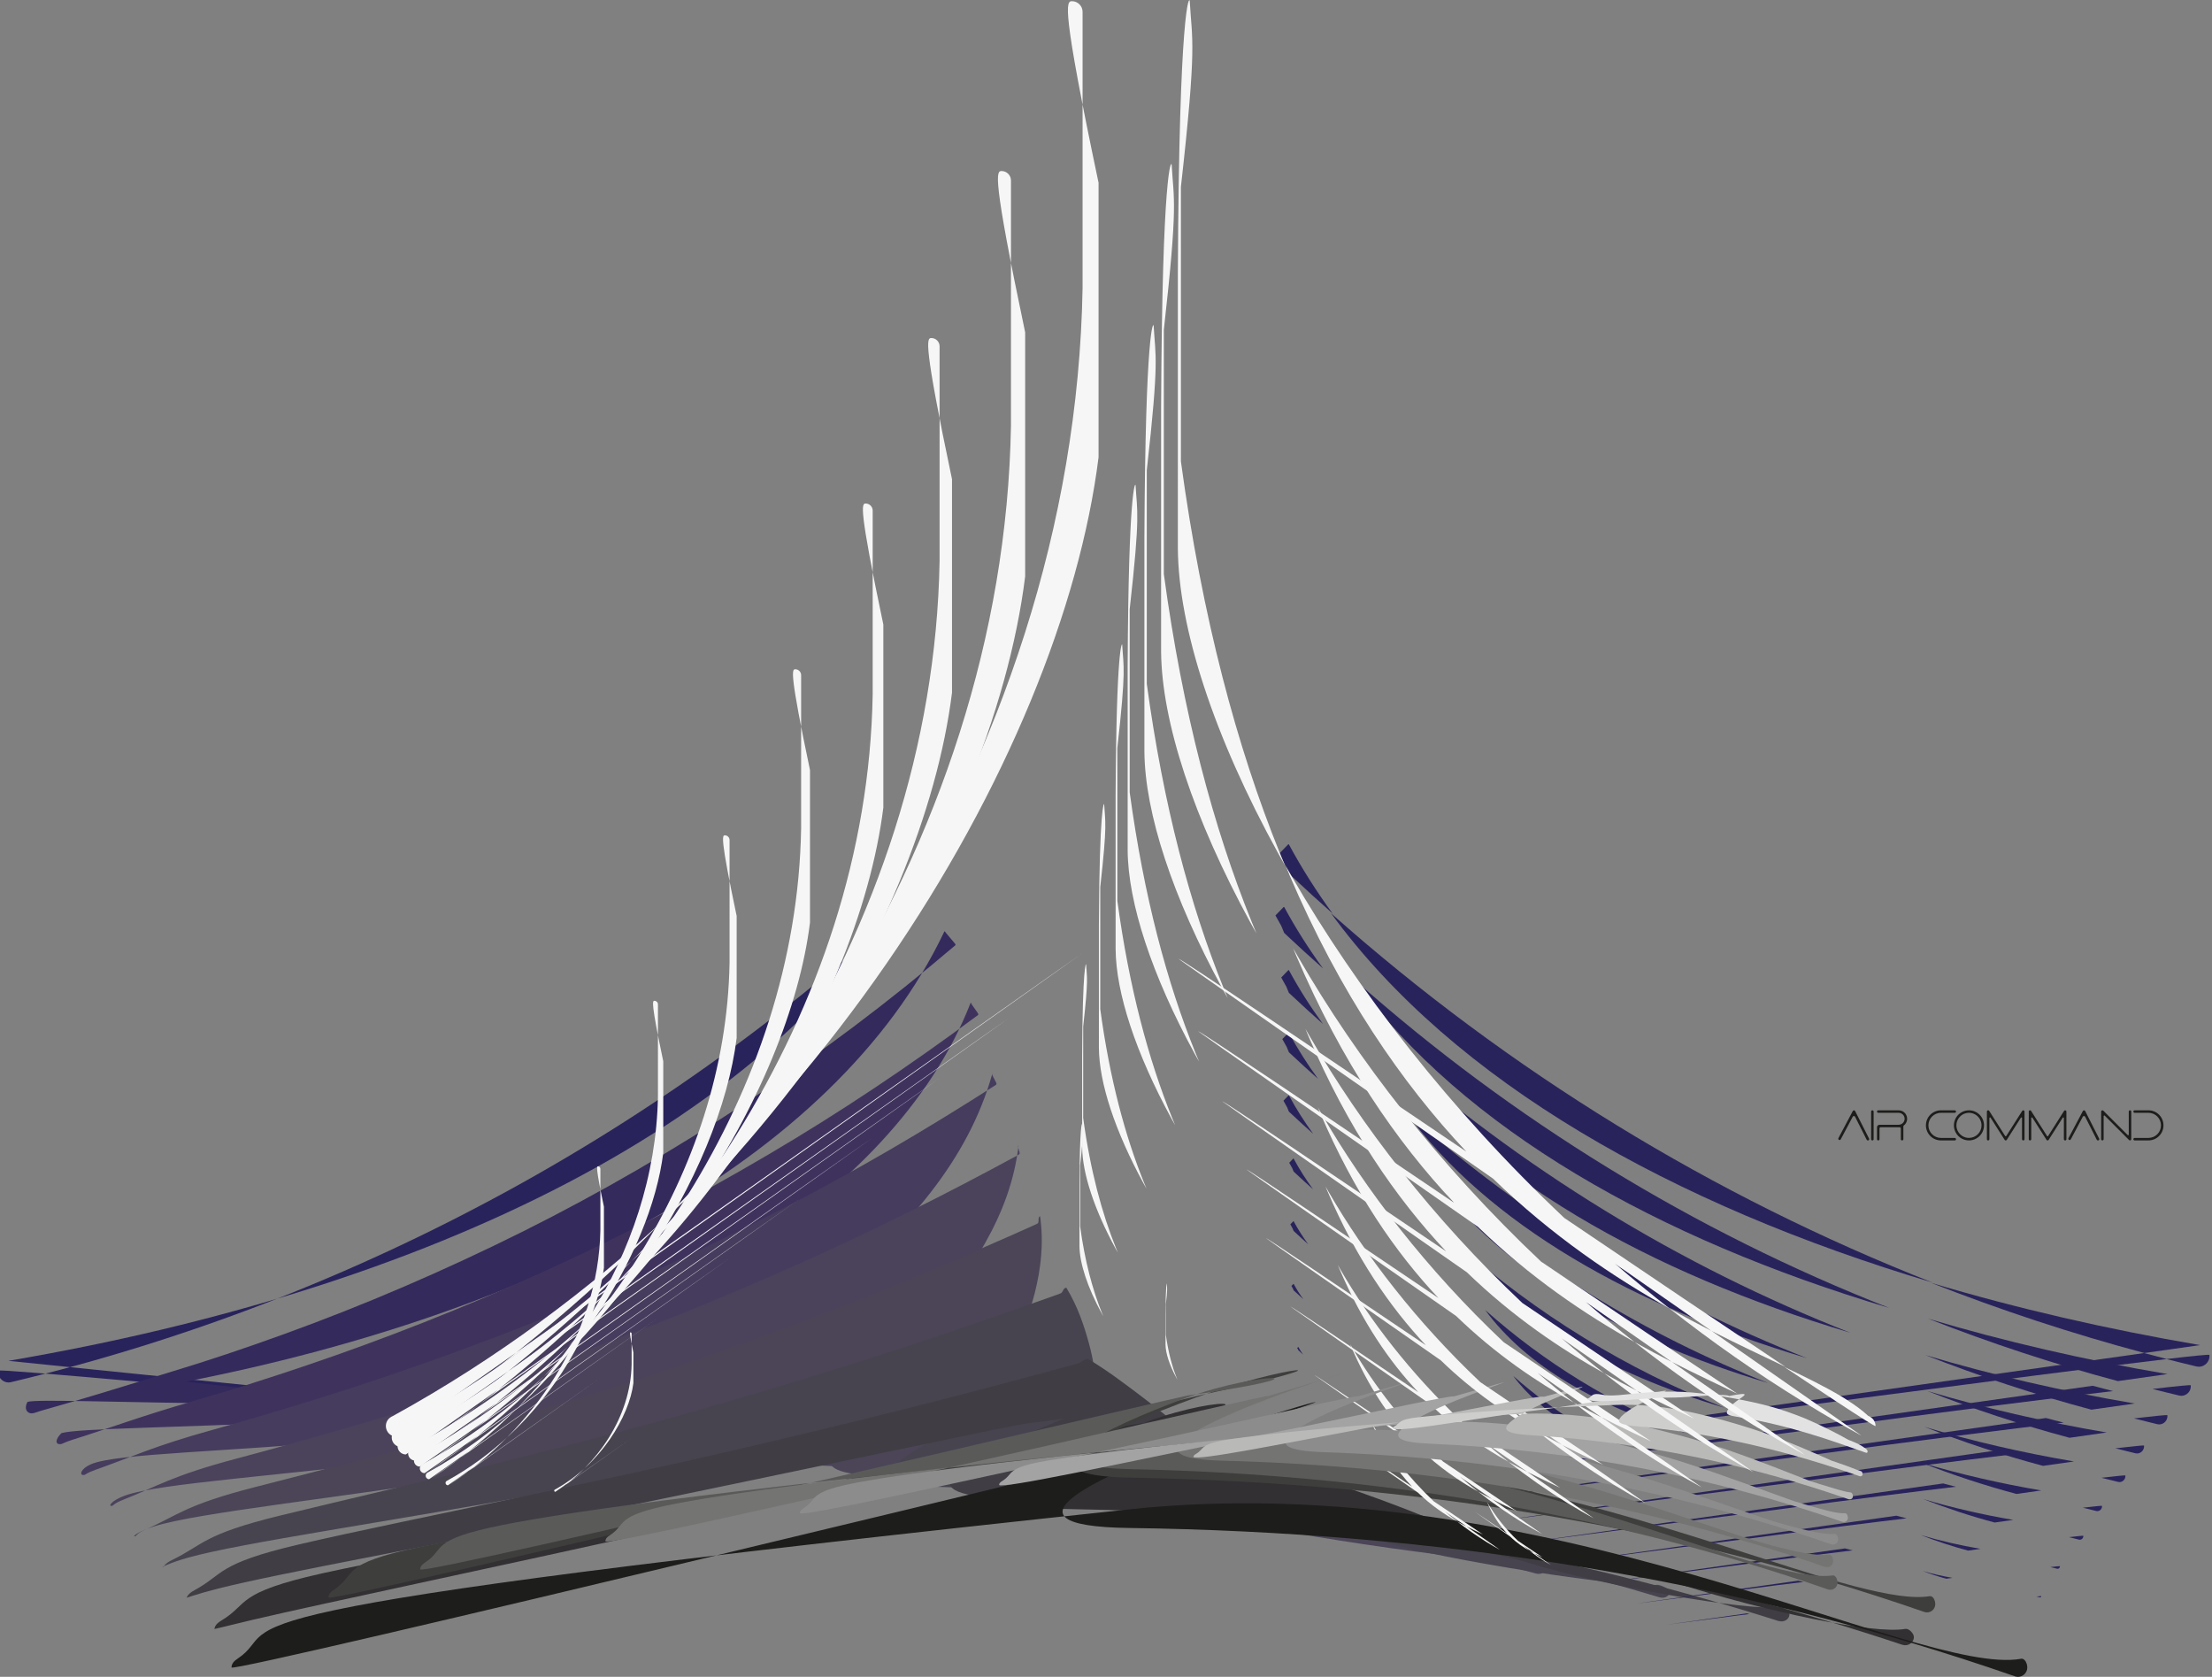 <?xml version="1.0" encoding="UTF-8"?>
<!-- Created with Inkscape (http://www.inkscape.org/) -->
<svg width="473.4" height="358.8" version="1.1" viewBox="0 0 473.4 358.8" xmlns="http://www.w3.org/2000/svg" xmlns:xlink="http://www.w3.org/1999/xlink">
 <rect x="0" y="0" width="473.4" height="358.8" fill="#808080" stroke="none"/>
 <defs>
  <clipPath id="clipPath2">
   <path transform="translate(-99.43 -196)" d="m0 595.3h841.9v-595.3h-841.9z"/>
  </clipPath>
  <clipPath id="clipPath4">
   <path transform="translate(-304.3 -282.4)" d="m0 595.3h841.9v-595.3h-841.9z"/>
  </clipPath>
  <clipPath id="clipPath6">
   <path transform="translate(-311.3 -271.3)" d="m0 595.3h841.9v-595.3h-841.9z"/>
  </clipPath>
  <clipPath id="clipPath8">
   <path transform="translate(-442.2 -200.8)" d="m0 595.3h841.9v-595.3h-841.9z"/>
  </clipPath>
  <clipPath id="clipPath10">
   <path transform="translate(-451.1 -202)" d="m0 595.3h841.9v-595.3h-841.9z"/>
  </clipPath>
  <clipPath id="clipPath12">
   <path transform="translate(-452.8 -200.5)" d="m0 595.3h841.9v-595.3h-841.9z"/>
  </clipPath>
  <clipPath id="clipPath14">
   <path transform="translate(-103.3 -191.1)" d="m0 595.3h841.9v-595.3h-841.9z"/>
  </clipPath>
  <clipPath id="clipPath16">
   <path transform="translate(-304.3 -272.3)" d="m0 595.3h841.9v-595.3h-841.9z"/>
  </clipPath>
  <clipPath id="clipPath18">
   <path transform="translate(-315.2 -260.7)" d="m0 595.3h841.9v-595.3h-841.9z"/>
  </clipPath>
  <clipPath id="clipPath20">
   <path transform="translate(-433.9 -195.5)" d="m0 595.3h841.9v-595.3h-841.9z"/>
  </clipPath>
  <clipPath id="clipPath22">
   <path transform="translate(-445.8 -197.4)" d="m0 595.3h841.9v-595.3h-841.9z"/>
  </clipPath>
  <clipPath id="clipPath24">
   <path transform="translate(-449.1 -195.6)" d="m0 595.3h841.9v-595.3h-841.9z"/>
  </clipPath>
  <clipPath id="clipPath26">
   <path transform="translate(-107.3 -186.2)" d="m0 595.3h841.9v-595.3h-841.9z"/>
  </clipPath>
  <clipPath id="clipPath28">
   <path transform="translate(-304.4 -262.2)" d="m0 595.3h841.9v-595.3h-841.9z"/>
  </clipPath>
  <clipPath id="clipPath30">
   <path transform="translate(-319.3 -250.1)" d="m0 595.3h841.9v-595.3h-841.9z"/>
  </clipPath>
  <clipPath id="clipPath32">
   <path transform="translate(-425.8 -190.3)" d="m0 595.3h841.9v-595.3h-841.9z"/>
  </clipPath>
  <clipPath id="clipPath34">
   <path transform="translate(-440.7 -192.7)" d="m0 595.3h841.9v-595.3h-841.9z"/>
  </clipPath>
  <clipPath id="clipPath36">
   <path transform="translate(-445.5 -190.8)" d="m0 595.3h841.9v-595.3h-841.9z"/>
  </clipPath>
  <clipPath id="clipPath38">
   <path transform="translate(-111.4 -181.2)" d="m0 595.3h841.9v-595.3h-841.9z"/>
  </clipPath>
  <clipPath id="clipPath40">
   <path transform="translate(-304.6 -252.2)" d="m0 595.3h841.9v-595.3h-841.9z"/>
  </clipPath>
  <clipPath id="clipPath42">
   <path transform="translate(-323.5 -239.5)" d="m0 595.3h841.9v-595.3h-841.9z"/>
  </clipPath>
  <clipPath id="clipPath44">
   <path transform="translate(-417.9 -185.1)" d="m0 595.3h841.9v-595.3h-841.9z"/>
  </clipPath>
  <clipPath id="clipPath46">
   <path transform="translate(-435.7 -188)" d="m0 595.3h841.9v-595.3h-841.9z"/>
  </clipPath>
  <clipPath id="clipPath48">
   <path transform="translate(-442.1 -186)" d="m0 595.3h841.9v-595.3h-841.9z"/>
  </clipPath>
  <clipPath id="clipPath50">
   <path transform="translate(-115.5 -176.3)" d="m0 595.3h841.9v-595.3h-841.9z"/>
  </clipPath>
  <clipPath id="clipPath52">
   <path transform="translate(-304.9 -242.1)" d="m0 595.3h841.9v-595.3h-841.9z"/>
  </clipPath>
  <clipPath id="clipPath54">
   <path transform="translate(-327.7 -228.9)" d="m0 595.3h841.9v-595.3h-841.9z"/>
  </clipPath>
  <clipPath id="clipPath56">
   <path transform="translate(-409.9 -179.9)" d="m0 595.3h841.9v-595.3h-841.9z"/>
  </clipPath>
  <clipPath id="clipPath58">
   <path transform="translate(-430.6 -183.4)" d="m0 595.3h841.9v-595.3h-841.9z"/>
  </clipPath>
  <clipPath id="clipPath60">
   <path transform="translate(-438.7 -181.1)" d="m0 595.3h841.9v-595.3h-841.9z"/>
  </clipPath>
  <clipPath id="clipPath62">
   <path transform="translate(-119.7 -171.3)" d="m0 595.3h841.9v-595.3h-841.9z"/>
  </clipPath>
  <clipPath id="clipPath64">
   <path transform="translate(-305.1 -232)" d="m0 595.3h841.9v-595.3h-841.9z"/>
  </clipPath>
  <clipPath id="clipPath66">
   <path transform="translate(-332 -218.3)" d="m0 595.3h841.9v-595.3h-841.9z"/>
  </clipPath>
  <clipPath id="clipPath68">
   <path transform="translate(-402 -174.7)" d="m0 595.3h841.9v-595.3h-841.9z"/>
  </clipPath>
  <clipPath id="clipPath70">
   <path transform="translate(-425.7 -178.7)" d="m0 595.3h841.9v-595.3h-841.9z"/>
  </clipPath>
  <clipPath id="clipPath72">
   <path transform="translate(-435.3 -176.3)" d="m0 595.3h841.9v-595.3h-841.9z"/>
  </clipPath>
  <clipPath id="clipPath74">
   <path transform="translate(-123.8 -166.4)" d="m0 595.3h841.9v-595.3h-841.9z"/>
  </clipPath>
  <clipPath id="clipPath76">
   <path transform="translate(-305.4 -221.9)" d="m0 595.3h841.9v-595.3h-841.9z"/>
  </clipPath>
  <clipPath id="clipPath78">
   <path transform="translate(-336.3 -207.7)" d="m0 595.3h841.9v-595.3h-841.9z"/>
  </clipPath>
  <clipPath id="clipPath80">
   <path transform="translate(-394.1 -169.4)" d="m0 595.3h841.9v-595.3h-841.9z"/>
  </clipPath>
  <clipPath id="clipPath82">
   <path transform="translate(-420.7 -174)" d="m0 595.3h841.9v-595.3h-841.9z"/>
  </clipPath>
  <clipPath id="clipPath84">
   <path transform="translate(-432 -171.4)" d="m0 595.3h841.9v-595.3h-841.9z"/>
  </clipPath>
  <clipPath id="clipPath86">
   <path transform="translate(-128 -161.5)" d="m0 595.3h841.9v-595.3h-841.9z"/>
  </clipPath>
  <clipPath id="clipPath88">
   <path transform="translate(-305.8 -211.8)" d="m0 595.3h841.9v-595.3h-841.9z"/>
  </clipPath>
  <clipPath id="clipPath90">
   <path transform="translate(-340.5 -197.1)" d="m0 595.3h841.9v-595.3h-841.9z"/>
  </clipPath>
  <clipPath id="clipPath92">
   <path transform="translate(-386.2 -164.2)" d="m0 595.3h841.9v-595.3h-841.9z"/>
  </clipPath>
  <clipPath id="clipPath94">
   <path transform="translate(-415.8 -169.4)" d="m0 595.3h841.9v-595.3h-841.9z"/>
  </clipPath>
  <clipPath id="clipPath96">
   <path transform="translate(-428.6 -166.6)" d="m0 595.3h841.9v-595.3h-841.9z"/>
  </clipPath>
  <clipPath id="clipPath98">
   <path transform="translate(-132.2 -156.5)" d="m0 595.3h841.9v-595.3h-841.9z"/>
  </clipPath>
  <clipPath id="clipPath100">
   <path transform="translate(-306.1 -201.8)" d="m0 595.3h841.9v-595.3h-841.9z"/>
  </clipPath>
  <clipPath id="clipPath102">
   <path transform="translate(-344.8 -186.5)" d="m0 595.3h841.9v-595.3h-841.9z"/>
  </clipPath>
  <clipPath id="clipPath104">
   <path transform="translate(-378.3 -159)" d="m0 595.3h841.9v-595.3h-841.9z"/>
  </clipPath>
  <clipPath id="clipPath106">
   <path transform="translate(-410.8 -164.7)" d="m0 595.3h841.9v-595.3h-841.9z"/>
  </clipPath>
  <clipPath id="clipPath108">
   <path transform="translate(-425.3 -161.8)" d="m0 595.3h841.9v-595.3h-841.9z"/>
  </clipPath>
  <clipPath id="clipPath110">
   <path transform="translate(-423.4 -150.3)" d="m0 595.3h841.9v-595.3h-841.9z"/>
  </clipPath>
  <clipPath id="clipPath112">
   <path transform="translate(-278.9 -183.8)" d="m0 595.3h841.9v-595.3h-841.9z"/>
  </clipPath>
  <clipPath id="clipPath114">
   <path transform="translate(-286.5 -196.7)" d="m0 595.3h841.9v-595.3h-841.9z"/>
  </clipPath>
  <clipPath id="clipPath116">
   <path transform="translate(-345.6 -167.3)" d="m0 595.3h841.9v-595.3h-841.9z"/>
  </clipPath>
  <clipPath id="clipPath118">
   <path transform="translate(-186.9 -178.5)" d="m0 595.3h841.9v-595.3h-841.9z"/>
  </clipPath>
  <clipPath id="clipPath120">
   <path transform="translate(-278.6 -185.2)" d="m0 595.3h841.9v-595.3h-841.9z"/>
  </clipPath>
  <clipPath id="clipPath122">
   <path transform="translate(-274.5 -207.2)" d="m0 595.3h841.9v-595.3h-841.9z"/>
  </clipPath>
  <clipPath id="clipPath124">
   <path transform="translate(-337.1 -170.4)" d="m0 595.3h841.9v-595.3h-841.9z"/>
  </clipPath>
  <clipPath id="clipPath126">
   <path transform="translate(-169.7 -179.5)" d="m0 595.3h841.9v-595.3h-841.9z"/>
  </clipPath>
  <clipPath id="clipPath128">
   <path transform="translate(-292.7 -186.7)" d="m0 595.3h841.9v-595.3h-841.9z"/>
  </clipPath>
  <clipPath id="clipPath130">
   <path transform="translate(-276.9 -217.6)" d="m0 595.3h841.9v-595.3h-841.9z"/>
  </clipPath>
  <clipPath id="clipPath132">
   <path transform="translate(-342.8 -173.4)" d="m0 595.3h841.9v-595.3h-841.9z"/>
  </clipPath>
  <clipPath id="clipPath134">
   <path transform="translate(-166.9 -180.5)" d="m0 595.3h841.9v-595.3h-841.9z"/>
  </clipPath>
  <clipPath id="clipPath136">
   <path transform="translate(-308.8 -188.1)" d="m0 595.3h841.9v-595.3h-841.9z"/>
  </clipPath>
  <clipPath id="clipPath138">
   <path transform="translate(-281.2 -228.1)" d="m0 595.3h841.9v-595.3h-841.9z"/>
  </clipPath>
  <clipPath id="clipPath140">
   <path transform="translate(-350.5 -176.4)" d="m0 595.3h841.9v-595.3h-841.9z"/>
  </clipPath>
  <clipPath id="clipPath142">
   <path transform="translate(-166 -181.5)" d="m0 595.3h841.9v-595.3h-841.9z"/>
  </clipPath>
  <clipPath id="clipPath144">
   <path transform="translate(-324.8 -189.5)" d="m0 595.3h841.9v-595.3h-841.9z"/>
  </clipPath>
  <clipPath id="clipPath146">
   <path transform="translate(-285.6 -238.5)" d="m0 595.3h841.9v-595.3h-841.9z"/>
  </clipPath>
  <clipPath id="clipPath148">
   <path transform="translate(-358.2 -179.5)" d="m0 595.3h841.9v-595.3h-841.9z"/>
  </clipPath>
  <clipPath id="clipPath150">
   <path transform="translate(-165.1 -182.5)" d="m0 595.3h841.9v-595.3h-841.9z"/>
  </clipPath>
  <clipPath id="clipPath152">
   <path transform="translate(-340.8 -191)" d="m0 595.3h841.9v-595.3h-841.9z"/>
  </clipPath>
  <clipPath id="clipPath154">
   <path transform="translate(-289.9 -248.9)" d="m0 595.3h841.9v-595.3h-841.9z"/>
  </clipPath>
  <clipPath id="clipPath156">
   <path transform="translate(-365.9 -182.5)" d="m0 595.3h841.9v-595.3h-841.9z"/>
  </clipPath>
  <clipPath id="clipPath158">
   <path transform="translate(-164.2 -183.5)" d="m0 595.3h841.9v-595.3h-841.9z"/>
  </clipPath>
  <clipPath id="clipPath160">
   <path transform="translate(-356.9 -192.4)" d="m0 595.3h841.9v-595.3h-841.9z"/>
  </clipPath>
  <clipPath id="clipPath162">
   <path transform="translate(-294.2 -259.4)" d="m0 595.3h841.9v-595.3h-841.9z"/>
  </clipPath>
  <clipPath id="clipPath164">
   <path transform="translate(-373.7 -185.6)" d="m0 595.3h841.9v-595.3h-841.9z"/>
  </clipPath>
  <clipPath id="clipPath166">
   <path transform="translate(-163.3 -184.5)" d="m0 595.3h841.9v-595.3h-841.9z"/>
  </clipPath>
  <clipPath id="clipPath168">
   <path transform="translate(-372.9 -194)" d="m0 595.3h841.9v-595.3h-841.9z"/>
  </clipPath>
  <clipPath id="clipPath170">
   <path transform="translate(-298.6 -270)" d="m0 595.3h841.9v-595.3h-841.9z"/>
  </clipPath>
  <clipPath id="clipPath172">
   <path transform="translate(-381.4 -188.8)" d="m0 595.3h841.9v-595.3h-841.9z"/>
  </clipPath>
  <clipPath id="clipPath174">
   <path transform="translate(-162.4 -185.7)" d="m0 595.3h841.9v-595.3h-841.9z"/>
  </clipPath>
  <clipPath id="clipPath176">
   <path transform="translate(-391.5 -193.6)" d="m0 595.3h841.9v-595.3h-841.9z"/>
  </clipPath>
  <clipPath id="clipPath178">
   <path transform="translate(-302.9 -281.1)" d="m0 595.3h841.9v-595.3h-841.9z"/>
  </clipPath>
  <clipPath id="clipPath180">
   <path transform="translate(-389.1 -192.5)" d="m0 595.3h841.9v-595.3h-841.9z"/>
  </clipPath>
  <clipPath id="clipPath182">
   <path transform="translate(-161.5 -187.4)" d="m0 595.3h841.9v-595.3h-841.9z"/>
  </clipPath>
 </defs>
 <g transform="translate(-1219 -28.48)">
  <g transform="translate(29.86 -208)">
   <g fill="#29235c">
    <path transform="matrix(1.333 0 0 -1.333 1191 532.3)" d="m0 0c-0.996 0-1.796 0.871-1.704 1.904 0.032 0.361 37.57-3.099 75.19-6.624 18.81-1.762 37.64-3.541 51.81-4.866 14.17-1.326 23.68-2.198 23.85-2.149l-149.2 15.21c3e-3 1e-3 6e-3 2e-3 9e-3 2e-3 16.6 2.837 32.66 6.633 47.75 11.39 15.1 4.759 29.23 10.48 42.01 17.17 12.78 6.69 24.19 14.35 33.83 22.98s17.52 18.23 23.23 28.81c0.028 0.052 0.098 0.061 0.139 0.019l2.234-2.315c0.034-0.035 0.033-0.091-2e-3 -0.125-10.39-9.978-21.39-19.22-32.92-27.67-11.53-8.455-23.58-16.13-36.08-22.96s-25.44-12.85-38.73-17.98-26.95-9.379-40.87-12.7l-0.108-0.03-0.078-0.013c-0.11-0.019-0.219-0.044-0.329-0.044" clip-path="url(#clipPath2)"/>
    <path transform="matrix(1.333 0 0 -1.333 1465 417.2)" d="m0 0c2.06-3.81 4.4-7.5 7-11.06-2.22 1.96-4.41 3.96-6.58 6-0.15 0.13-0.3 0.27-0.44 0.41-0.18 0.42-0.36 0.85-0.53 1.28-0.36 0.63-0.71 1.25-1.05 1.88l0.19 0.2 1.27 1.31c0.04 0.05 0.11 0.04 0.14-0.02" clip-path="url(#clipPath4)"/>
    <path transform="matrix(1.333 0 0 -1.333 1474 431.9)" d="m0 0c28.58-25.39 61.32-45.44 96.61-59.29-41.86 12.51-76.84 32.24-96.61 59.29" clip-path="url(#clipPath6)"/>
    <path transform="matrix(1.333 0 0 -1.333 1648 526)" d="m0 0c1.22-0.33 2.45-0.65 3.67-0.96-10.26-1.21-30.6-3.85-51.67-6.61-0.57-0.08-1.15-0.15-1.73-0.23-1.12-0.15-2.24-0.29-3.37-0.44-0.41-0.05-0.82-0.11-1.23-0.16-30.72-4.04-61.01-8.06-62.05-8.06l61.08 8.64 1.32 0.19 3.3 0.46 1.66 0.24z" clip-path="url(#clipPath8)"/>
    <path transform="matrix(1.333 0 0 -1.333 1660 524.3)" d="m0 0-8.95-1.27c-11.64 3.11-23.08 6.88-34.26 11.27 13.76-4.11 28.26-7.45 43.21-10" clip-path="url(#clipPath10)"/>
    <path transform="matrix(1.333 0 0 -1.333 1662 526.4)" d="m0 0c0.09-1.03-0.71-1.9-1.7-1.9-0.11 0-0.22 0.02-0.33 0.04l-0.08 0.01-0.11 0.03c-1.57 0.37-3.13 0.76-4.69 1.16 4.36 0.51 6.9 0.76 6.91 0.66" clip-path="url(#clipPath12)"/>
   </g>
   <path transform="matrix(1.333 0 0 -1.333 1196 538.9)" d="m0 0c0.098 0 0.194 0.025 0.293 0.041 0 3e-3 0.069 0.017 0.069 0.019 0 4e-3 0.096 0.034 0.097 0.038 0.57 0.195 1.18 0.375 1.796 0.547 6.56 1.827 12.22 3.648 19.84 5.947 6.031 1.818 12.14 3.868 18.36 6.123 12.83 4.643 25.64 10.14 38.42 16.51 12.29 6.134 24.33 13.13 36.08 20.88 11.5 7.588 22.61 15.96 33.29 25.04 0.036 0.03 0.041 0.081 0.015 0.113 0.1 0.01-1.785 2.078-1.684 2.089-0.033 0.038-0.092 0.03-0.114-0.016-4.432-9.335-10.82-17.81-18.75-25.5-7.884-7.644-17.32-14.48-27.98-20.51-10.58-5.989-22.38-11.18-35.04-15.57-12.58-4.355-26.02-7.938-40-10.66-3e-3 0-5e-3 -1e-3 -8e-3 -2e-3 0.448-0.113 24.22-2.61 24.64-2.73 0.859-0.246 44.64-4.879 45.36-5.105 1.63-0.514 65.45-7.275 66.1-7.159 0.07 0.012 3.845-0.467 3.836-0.537-0.015-0.125-0.484-0.207-1.204-0.093-4.605 0.727-14.08 2.072-26.3 3.496-12.07 1.407-26.26 2.903-41.11 3.945-6.895 0.484-9.294 1.913-12 2.846-0.313 0.108-0.644 0.165-0.962 0.271-2.427 0.806-5.213 0.969-12.25 1.005-10.48 0.054-24.77 0.471-37.65 0.55-18.55 0.114-32.43 0.752-33.88 0.255-0.574-1.027-0.144-1.857 0.741-1.842" clip-path="url(#clipPath14)" fill="#352a5c"/>
   <g fill="#29235c">
    <path transform="matrix(1.333 0 0 -1.333 1464 430.6)" d="m0 0c1.831-3.387 3.911-6.667 6.222-9.831-1.973 1.742-3.92 3.52-5.849 5.333-0.133 0.116-0.266 0.24-0.391 0.365-0.16 0.373-0.32 0.755-0.471 1.137-0.32 0.56-0.631 1.112-0.933 1.672l0.169 0.177 1.129 1.165c0.035 0.044 0.098 0.035 0.124-0.018" clip-path="url(#clipPath16)"/>
    <path transform="matrix(1.333 0 0 -1.333 1479 446.1)" d="m0 0c25.4-22.57 54.51-40.39 85.88-52.7-37.21 11.12-68.3 28.66-85.88 52.7" clip-path="url(#clipPath18)"/>
    <path transform="matrix(1.333 0 0 -1.333 1637 533)" d="m0 0c1.084-0.293 2.178-0.578 3.262-0.853-9.12-1.076-27.21-3.337-45.93-5.876-0.507-0.069-1.022-0.133-1.537-0.204-0.996-0.134-1.991-0.263-2.996-0.391-0.364-0.047-0.729-0.096-1.093-0.143-27.32-3.461-54.23-7.164-55.16-7.164l54.29 7.68 1.174 0.169 2.933 0.409 1.476 0.213z" clip-path="url(#clipPath20)"/>
    <path transform="matrix(1.333 0 0 -1.333 1653 530.5)" d="m0 0-7.956-1.129c-10.35 2.765-20.52 6.116-30.45 10.02 12.23-3.653 25.12-6.622 38.41-8.889" clip-path="url(#clipPath22)"/>
    <path transform="matrix(1.333 0 0 -1.333 1658 532.9)" d="m0 0c0.086-0.915-0.631-1.689-1.511-1.689-0.098 0-0.196 0.018-0.293 0.036l-0.072 9e-3 -0.098 0.026c-1.395 0.329-2.782 0.676-4.168 1.031 3.875 0.454 6.134 0.676 6.142 0.587" clip-path="url(#clipPath24)"/>
   </g>
   <path transform="matrix(1.333 0 0 -1.333 1202 545.5)" d="m0 0c0.086 0 0.17 0.024 0.256 0.039 0 5e-3 0.061 0.02 0.061 0.025 1e-3 7e-3 0.085 0.038 0.086 0.045 0.508 0.239 1.096 0.446 1.696 0.635 6.259 1.966 10.77 3.715 19.31 6.176 5.785 1.667 11.79 3.578 18.12 5.718 12.35 4.175 25.03 9.15 38.1 15.05 12.07 5.448 24.1 11.75 36.08 18.8 11.45 6.731 22.68 14.24 33.67 22.4 0.036 0.028 0.045 0.073 0.028 0.101 0.2 0.021-1.337 1.843-1.134 1.864-0.026 0.034-0.074 0.027-0.09-0.013-3.159-8.091-8.066-15.45-14.27-22.19-6.129-6.658-13.6-12.66-22.13-18.04-8.394-5.286-17.84-9.946-28.07-13.96-10.06-3.948-20.89-7.283-32.24-9.922-2e-3 0-4e-3 -1e-3 -6e-3 -2e-3 0.895-0.227 22.18-2.545 23.02-2.785 1.719-0.492 40.92-4.828 42.35-5.28 3.261-1.029 60.48-7.374 61.77-7.142 0.139 0.026 3.49-0.505 3.482-0.646-0.013-0.237-0.552-0.409-1.301-0.257-6.306 1.28-16.84 3.167-29.85 4.914-14.14 1.901-30.2 3.654-46.92 4.573-8.872 0.488-8.756 2.617-9.041 4.287-0.125 0.136-0.252 0.269-0.386 0.397-0.259 1.448-1.351 1.102-11.06 0.754-9.224-0.33-26.59-1.057-42.78-1.895-19.83-1.027-35.64-1.072-38.52-1.862-1.055-1.021-0.997-1.809-0.222-1.78" clip-path="url(#clipPath26)" fill="#3f335e"/>
   <g fill="#29235c">
    <path transform="matrix(1.333 0 0 -1.333 1465 444.1)" d="m0 0c1.602-2.963 3.422-5.833 5.444-8.602-1.726 1.524-3.429 3.08-5.117 4.666-0.117 0.102-0.234 0.21-0.343 0.319-0.14 0.327-0.279 0.661-0.412 0.996-0.28 0.49-0.552 0.972-0.816 1.462l0.147 0.156 0.988 1.019c0.031 0.038 0.086 0.031 0.109-0.016" clip-path="url(#clipPath28)"/>
    <path transform="matrix(1.333 0 0 -1.333 1485 460.2)" d="m0 0c22.23-19.75 47.69-35.34 75.14-46.11-32.56 9.73-59.76 25.08-75.14 46.11" clip-path="url(#clipPath30)"/>
    <path transform="matrix(1.333 0 0 -1.333 1627 539.9)" d="m0 0c0.949-0.257 1.906-0.506 2.854-0.747-7.979-0.941-23.81-2.92-40.19-5.141-0.444-0.06-0.895-0.116-1.346-0.179-0.871-0.116-1.741-0.23-2.621-0.342-0.319-0.04-0.638-0.084-0.957-0.124-23.91-3.029-47.45-6.269-48.26-6.269l47.51 6.72 1.027 0.148 2.566 0.357 1.291 0.187z" clip-path="url(#clipPath32)"/>
    <path transform="matrix(1.333 0 0 -1.333 1646 536.8)" d="m0 0-6.961-0.988c-9.054 2.419-17.95 5.351-26.65 8.766 10.7-3.197 21.98-5.795 33.61-7.778" clip-path="url(#clipPath34)"/>
    <path transform="matrix(1.333 0 0 -1.333 1653 539.3)" d="m0 0c0.075-0.801-0.552-1.478-1.322-1.478-0.086 0-0.171 0.016-0.257 0.031l-0.062 8e-3 -0.086 0.023c-1.221 0.288-2.434 0.592-3.648 0.903 3.392 0.396 5.368 0.591 5.375 0.513" clip-path="url(#clipPath36)"/>
   </g>
   <path transform="matrix(1.333 0 0 -1.333 1207 552.1)" d="m0 0c0.074 0 0.146 0.024 0.219 0.036 0 8e-3 0.053 0.024 0.053 0.032 1e-3 0.011 0.073 0.041 0.075 0.052 0.446 0.283 1.012 0.517 1.596 0.723 5.958 2.1 9.328 3.791 18.78 6.405 5.534 1.53 11.44 3.293 17.88 5.314 11.86 3.722 24.41 8.18 37.79 13.59 11.83 4.783 23.85 10.39 36.07 16.71 11.39 5.888 22.73 12.52 34.04 19.77 0.037 0.024 0.05 0.063 0.041 0.088 0.299 0.032-0.888 1.607-0.584 1.64-0.018 0.029-0.056 0.024-0.065-0.01-1.909-6.843-5.32-13.09-9.797-18.88-4.381-5.675-9.877-10.85-16.28-15.57-6.214-4.582-13.31-8.706-21.11-12.36-7.546-3.538-15.77-6.642-24.48-9.187-2e-3 0-3e-3 -1e-3 -5e-3 -2e-3 1.343-0.341 20.15-2.48 21.4-2.84 2.579-0.738 37.2-4.778 39.35-5.455 4.891-1.543 55.5-7.473 57.44-7.124 0.209 0.038 3.136-0.544 3.129-0.757-0.011-0.348-0.62-0.603-1.398-0.42-8 1.883-19.61 4.282-33.4 6.333-16.21 2.411-34.14 4.38-52.72 5.2-10.85 0.479-8.167 3.459-6.083 5.728 0.069 0.179 0.135 0.355 0.19 0.524 1.863 1.961 2.535 1.248-9.873 0.503-7.965-0.479-28.42-2.48-47.91-4.342-21.12-2.016-39.09-2.186-43.16-3.978-1.686-0.742-1.849-1.762-1.185-1.718" clip-path="url(#clipPath38)" fill="#463c5d"/>
   <g fill="#29235c">
    <path transform="matrix(1.333 0 0 -1.333 1465 457.5)" d="m0 0c1.373-2.54 2.933-5 4.667-7.373-1.48 1.306-2.94 2.64-4.387 4-0.1 0.086-0.2 0.18-0.293 0.273-0.12 0.28-0.24 0.567-0.354 0.853-0.24 0.42-0.473 0.834-0.7 1.254l0.127 0.133 0.847 0.873c0.026 0.034 0.073 0.027 0.093-0.013" clip-path="url(#clipPath40)"/>
    <path transform="matrix(1.333 0 0 -1.333 1490 474.4)" d="m0 0c19.05-16.93 40.88-30.29 64.41-39.53-27.91 8.34-51.23 21.49-64.41 39.53" clip-path="url(#clipPath42)"/>
    <path transform="matrix(1.333 0 0 -1.333 1616 546.9)" d="m0 0c0.813-0.22 1.633-0.433 2.447-0.64-6.84-0.807-20.41-2.503-34.45-4.407-0.38-0.051-0.767-0.1-1.153-0.153-0.747-0.1-1.493-0.197-2.247-0.293-0.273-0.035-0.547-0.072-0.82-0.107-20.49-2.596-40.67-5.373-41.37-5.373l40.72 5.76 0.88 0.126 2.2 0.307 1.107 0.16z" clip-path="url(#clipPath44)"/>
    <path transform="matrix(1.333 0 0 -1.333 1640 543)" d="m0 0-5.967-0.847c-7.76 2.074-15.39 4.587-22.84 7.514 9.174-2.74 18.84-4.967 28.81-6.667" clip-path="url(#clipPath46)"/>
    <path transform="matrix(1.333 0 0 -1.333 1648 545.8)" d="m0 0c0.064-0.686-0.473-1.267-1.133-1.267-0.074 0-0.147 0.014-0.22 0.027l-0.054 7e-3 -0.073 0.02c-1.047 0.246-2.087 0.506-3.127 0.773 2.907 0.34 4.601 0.507 4.607 0.44" clip-path="url(#clipPath48)"/>
   </g>
   <path transform="matrix(1.333 0 0 -1.333 1213 558.7)" d="m0 0c0.061 0 0.122 0.023 0.183 0.033 0 0.011 0.044 0.028 0.044 0.038 1e-3 0.015 0.062 0.046 0.064 0.06 0.384 0.327 0.928 0.587 1.496 0.811 5.658 2.228 7.878 3.88 18.25 6.634 5.28 1.402 11.09 3.016 17.64 4.909 11.37 3.288 23.78 7.23 37.48 12.13 11.58 4.14 23.59 9.04 36.07 14.62 11.31 5.061 22.78 10.81 34.42 17.13 0.037 0.021 0.055 0.054 0.053 0.076 0.4 0.042-0.438 1.371-0.033 1.414-0.011 0.025-0.037 0.021-0.041-7e-3 -0.646-5.602-2.588-10.73-5.32-15.58-2.648-4.7-6.177-9.027-10.43-13.1-4.053-3.878-8.804-7.458-14.14-10.75-5.053-3.123-10.65-5.994-16.73-8.452-2e-3 0-3e-3 -1e-3 -4e-3 -1e-3 1.791-0.455 18.11-2.416 19.78-2.895 3.438-0.985 33.48-4.729 36.35-5.632 6.521-2.057 50.53-7.571 53.11-7.105 0.279 0.05 2.781-0.584 2.775-0.867-9e-3 -0.461-0.686-0.795-1.494-0.584-9.682 2.529-22.37 5.409-36.95 7.751-18.28 2.938-38.09 5.093-58.52 5.828-12.83 0.461-7.377 4.01-3.125 7.168 0.277 0.206 0.506 0.461 0.766 0.651 3.786 2.769 6.432 1.414-8.685 0.252-6.709-0.516-30.25-3.816-53.05-6.787-22.42-2.922-42.25-4.074-47.81-6.096-2.119-0.771-2.7-1.713-2.147-1.655" clip-path="url(#clipPath50)" fill="#4b425c"/>
   <g fill="#29235c">
    <path transform="matrix(1.333 0 0 -1.333 1465 470.9)" d="m0 0c1.144-2.117 2.445-4.167 3.889-6.144-1.233 1.088-2.45 2.2-3.656 3.333-0.083 0.072-0.166 0.15-0.244 0.228-0.1 0.233-0.2 0.472-0.294 0.711-0.2 0.35-0.395 0.694-0.584 1.044l0.106 0.111 0.705 0.728c0.023 0.028 0.061 0.022 0.078-0.011" clip-path="url(#clipPath52)"/>
    <path transform="matrix(1.333 0 0 -1.333 1496 488.5)" d="m0 0c15.88-14.11 34.07-25.24 53.67-32.94-23.26 6.95-42.69 17.91-53.67 32.94" clip-path="url(#clipPath54)"/>
    <path transform="matrix(1.333 0 0 -1.333 1605 553.9)" d="m0 0c0.678-0.183 1.361-0.361 2.039-0.533-5.7-0.673-17.01-2.086-28.71-3.673-0.317-0.043-0.639-0.083-0.961-0.127-0.622-0.084-1.244-0.165-1.872-0.245-0.228-0.029-0.456-0.06-0.683-0.089-17.08-2.163-33.9-4.477-34.47-4.477l33.93 4.8 0.733 0.105 1.833 0.256 0.923 0.133z" clip-path="url(#clipPath56)"/>
    <path transform="matrix(1.333 0 0 -1.333 1633 549.2)" d="m0 0-4.972-0.706c-6.467 1.728-12.82 3.823-19.03 6.262 7.645-2.284 15.7-4.139 24.01-5.556" clip-path="url(#clipPath58)"/>
    <path transform="matrix(1.333 0 0 -1.333 1644 552.2)" d="m0 0c0.054-0.572-0.394-1.056-0.945-1.056-0.061 0-0.122 0.012-0.183 0.023l-0.044 5e-3 -0.061 0.017c-0.873 0.205-1.739 0.422-2.606 0.644 2.422 0.284 3.834 0.423 3.839 0.367" clip-path="url(#clipPath60)"/>
   </g>
   <path transform="matrix(1.333 0 0 -1.333 1218 565.2)" d="m0 0c0.049 0 0.097 0.022 0.146 0.031 0 0.013 0.035 0.031 0.036 0.044 1e-3 0.018 0.05 0.049 0.053 0.067 0.322 0.371 0.844 0.656 1.396 0.899 5.36 2.351 6.424 3.982 17.72 6.863 5.026 1.282 10.74 2.747 17.4 4.505 10.87 2.868 23.13 6.305 37.16 10.66 11.32 3.518 23.31 7.711 36.07 12.54 11.23 4.251 22.81 9.116 34.79 14.5 0.038 0.017 0.06 0.045 0.066 0.063 0.5 0.053 0.01 1.135 0.517 1.189-3e-3 0.021-0.019 0.018-0.016-3e-3 0.617-4.37 0.121-8.406-0.843-12.27-0.938-3.76-2.523-7.228-4.579-10.63-1.936-3.2-4.347-6.211-7.171-9.151-2.61-2.716-5.573-5.335-8.974-7.716-1e-3 0-1e-3 -1e-3 -2e-3 -1e-3 2.238-0.569 16.08-2.351 18.17-2.95 4.297-1.231 29.76-4.678 33.34-5.807 8.152-2.572 45.56-7.67 48.78-7.088 0.349 0.063 2.426-0.622 2.422-0.976-8e-3 -0.575-0.752-0.986-1.591-0.748-11.35 3.212-25.14 6.545-40.5 9.17-20.34 3.475-42.04 5.797-64.33 6.454-14.81 0.437-6.882 4.94-0.167 8.61 0.465 0.254 0.899 0.543 1.342 0.778 6.002 3.19 10.33 1.611-7.496 0-5.456-0.493-32.1-5.081-58.18-9.233-23.72-3.776-45.41-6.001-52.45-8.212-2.569-0.807-3.553-1.666-3.11-1.593" clip-path="url(#clipPath62)" fill="#4b4557"/>
   <g fill="#29235c">
    <path transform="matrix(1.333 0 0 -1.333 1466 484.4)" d="m0 0c0.916-1.693 1.956-3.333 3.111-4.916-0.986 0.872-1.96 1.76-2.924 2.667-0.067 0.058-0.134 0.12-0.196 0.182-0.08 0.187-0.16 0.378-0.235 0.569-0.16 0.28-0.316 0.556-0.467 0.836l0.084 0.089 0.565 0.582c0.018 0.022 0.049 0.018 0.062-9e-3" clip-path="url(#clipPath64)"/>
    <path transform="matrix(1.333 0 0 -1.333 1501 502.6)" d="m0 0c12.7-11.28 27.25-20.2 42.94-26.35-18.6 5.56-34.15 14.33-42.94 26.35" clip-path="url(#clipPath66)"/>
    <path transform="matrix(1.333 0 0 -1.333 1595 560.8)" d="m0 0c0.542-0.147 1.089-0.289 1.631-0.427-4.56-0.537-13.61-1.668-22.96-2.937-0.254-0.035-0.511-0.067-0.769-0.103-0.498-0.066-0.995-0.131-1.498-0.195-0.182-0.023-0.365-0.048-0.547-0.071-13.66-1.731-27.12-3.583-27.58-3.583l27.15 3.84 0.587 0.085 1.467 0.204 0.737 0.107z" clip-path="url(#clipPath68)"/>
    <path transform="matrix(1.333 0 0 -1.333 1626 555.4)" d="m0 0-3.978-0.564c-5.173 1.382-10.26 3.057-15.23 5.008 6.115-1.826 12.56-3.311 19.2-4.444" clip-path="url(#clipPath70)"/>
    <path transform="matrix(1.333 0 0 -1.333 1639 558.7)" d="m0 0c0.043-0.458-0.316-0.844-0.756-0.844-0.048 0-0.097 8e-3 -0.146 0.017l-0.036 5e-3 -0.049 0.013c-0.697 0.165-1.391 0.338-2.084 0.516 1.938 0.226 3.067 0.337 3.071 0.293" clip-path="url(#clipPath72)"/>
   </g>
   <path transform="matrix(1.333 0 0 -1.333 1224 571.8)" d="m0 0c0.037 0 0.073 0.022 0.11 0.028 0 0.016 0.026 0.035 0.027 0.051 1e-3 0.021 0.039 0.053 0.042 0.074 0.26 0.415 0.76 0.725 1.296 0.986 5.065 2.47 4.966 4.101 17.18 7.093 4.768 1.167 10.39 2.489 17.16 4.1 10.37 2.467 22.48 5.409 36.85 9.202 11.06 2.919 23.03 6.403 36.06 10.45 11.14 3.462 22.84 7.44 35.17 11.86 0.038 0.014 0.064 0.036 0.079 0.05 0.6 0.064 0.459 0.9 1.067 0.965 4e-3 0.016-1e-3 0.014 8e-3 -1e-3 1.893-3.144 2.868-6.172 3.634-8.962 0.801-2.916 1.122-5.573 1.272-8.156 0.155-2.672 0.044-5.12-0.203-7.546-0.252-2.474-0.583-4.769-1.218-6.981l-1e-3 -1e-3c2.686-0.683 14.04-2.286 16.55-3.005 5.156-1.477 26.04-4.628 30.34-5.983 9.782-3.086 40.58-7.768 44.45-7.069 0.419 0.075 2.071-0.662 2.068-1.087-6e-3 -0.687-0.816-1.174-1.688-0.911-13.01 3.927-27.9 7.686-44.05 10.59-22.4 4.025-45.98 6.497-70.13 7.082-16.79 0.407-6.338 5.846 2.791 10.05 0.655 0.302 1.289 0.624 1.918 0.905 8.168 3.636 14.23 1.869-6.308-0.251-4.206-0.435-33.97-6.291-63.32-11.68-25.05-4.6-48.58-7.948-57.09-10.33-3.026-0.847-4.405-1.618-4.073-1.531" clip-path="url(#clipPath74)" fill="#47444f"/>
   <g fill="#29235c">
    <path transform="matrix(1.333 0 0 -1.333 1466 497.8)" d="m0 0c0.687-1.27 1.467-2.5 2.333-3.687-0.74 0.654-1.47 1.32-2.193 2-0.05 0.044-0.1 0.09-0.147 0.137-0.06 0.14-0.12 0.283-0.176 0.427-0.12 0.21-0.237 0.416-0.35 0.626l0.063 0.067 0.423 0.437c0.014 0.016 0.037 0.013 0.047-7e-3" clip-path="url(#clipPath76)"/>
    <path transform="matrix(1.333 0 0 -1.333 1507 516.8)" d="m0 0c9.527-8.463 20.44-15.15 32.2-19.76-13.95 4.17-25.61 10.75-32.2 19.76" clip-path="url(#clipPath78)"/>
    <path transform="matrix(1.333 0 0 -1.333 1584 567.8)" d="m0 0c0.407-0.11 0.817-0.217 1.223-0.32-3.42-0.403-10.2-1.251-17.22-2.203-0.19-0.026-0.383-0.05-0.577-0.077-0.373-0.05-0.746-0.099-1.123-0.147-0.137-0.017-0.273-0.036-0.41-0.053-10.25-1.298-20.34-2.687-20.68-2.687l20.36 2.88 0.44 0.064 1.1 0.153 0.553 0.08z" clip-path="url(#clipPath80)"/>
    <path transform="matrix(1.333 0 0 -1.333 1620 561.7)" d="m0 0-2.983-0.423c-3.88 1.036-7.694 2.293-11.42 3.756 4.586-1.37 9.42-2.483 14.4-3.333" clip-path="url(#clipPath82)"/>
    <path transform="matrix(1.333 0 0 -1.333 1635 565.1)" d="m0 0c0.032-0.343-0.237-0.633-0.567-0.633-0.036 0-0.073 6e-3 -0.11 0.013l-0.026 3e-3 -0.037 0.01c-0.523 0.124-1.043 0.254-1.563 0.387 1.453 0.17 2.3 0.253 2.303 0.22" clip-path="url(#clipPath84)"/>
   </g>
   <path transform="matrix(1.333 0 0 -1.333 1229 578.4)" d="m0 0c0.025 0 0.049 0.021 0.073 0.025 0 0.019 0.018 0.04 0.019 0.057 1e-3 0.026 0.028 0.057 0.031 0.082 0.198 0.459 0.677 0.794 1.195 1.074 4.773 2.583 3.505 4.239 16.65 7.322 4.511 1.057 10.03 2.242 16.92 3.696 9.864 2.08 21.82 4.545 36.54 7.739 10.79 2.342 22.75 5.122 36.06 8.369 11.04 2.693 22.86 5.783 35.54 9.228 0.039 0.01 0.068 0.031 0.092 0.038 0.677 0.193 0.908 0.664 1.617 0.739 0.012 0.012 0.018 0.012 0.033 2e-3 3.186-1.908 5.779-3.905 8.11-5.654 2.711-2.032 5.048-3.929 7.124-5.685 2.532-2.143 4.782-4.103 6.763-5.942 2.461-2.283 4.681-4.325 6.538-6.246 1e-3 0 1e-3 -1e-3 1e-3 -1e-3 3.133-0.796 12-2.221 14.93-3.06 6.016-1.722 22.32-4.577 27.33-6.158 11.41-3.601 35.61-7.866 40.12-7.052 0.488 0.088 1.716-0.7 1.713-1.196-3e-3 -0.8-0.881-1.363-1.784-1.075-14.66 4.669-30.66 8.833-47.6 12.01-24.46 4.583-49.93 7.193-75.94 7.71-18.77 0.373-5.777 6.74 5.749 11.49 0.847 0.349 1.678 0.707 2.494 1.031 10.32 4.098 18.11 2.265-5.119-0.502-2.959-0.352-35.86-7.452-68.45-14.12-26.38-5.401-51.75-9.905-61.74-12.45-3.489-0.888-5.256-1.57-5.035-1.468" clip-path="url(#clipPath86)" fill="#403d44"/>
   <g fill="#29235c">
    <path transform="matrix(1.333 0 0 -1.333 1466 511.2)" d="m0 0c0.458-0.847 0.978-1.667 1.556-2.458-0.494 0.436-0.98 0.88-1.463 1.334-0.033 0.028-0.066 0.06-0.097 0.091-0.04 0.093-0.08 0.189-0.118 0.284-0.08 0.14-0.158 0.278-0.234 0.418l0.043 0.044 0.282 0.291c9e-3 0.012 0.024 9e-3 0.031-4e-3" clip-path="url(#clipPath88)"/>
    <path transform="matrix(1.333 0 0 -1.333 1513 530.9)" d="m0 0c6.351-5.642 13.63-10.1 21.47-13.18-9.302 2.78-17.08 7.165-21.47 13.18" clip-path="url(#clipPath90)"/>
    <path transform="matrix(1.333 0 0 -1.333 1574 574.7)" d="m0 0c0.271-0.073 0.544-0.144 0.816-0.213-2.28-0.269-6.803-0.835-11.48-1.469-0.126-0.017-0.255-0.034-0.384-0.051-0.249-0.034-0.498-0.066-0.749-0.098-0.091-0.012-0.182-0.024-0.273-0.036-6.831-0.865-13.56-1.791-13.79-1.791l13.57 1.92 0.293 0.042 0.734 0.103 0.369 0.053z" clip-path="url(#clipPath92)"/>
    <path transform="matrix(1.333 0 0 -1.333 1613 567.9)" d="m0 0-1.989-0.282c-2.587 0.691-5.129 1.529-7.613 2.504 3.058-0.913 6.28-1.655 9.602-2.222" clip-path="url(#clipPath94)"/>
    <path transform="matrix(1.333 0 0 -1.333 1630 571.6)" d="m0 0c0.021-0.229-0.158-0.422-0.378-0.422-0.024 0-0.049 4e-3 -0.073 9e-3l-0.018 2e-3 -0.024 7e-3c-0.349 0.082-0.696 0.168-1.043 0.257 0.969 0.114 1.534 0.169 1.536 0.147" clip-path="url(#clipPath96)"/>
   </g>
   <path transform="matrix(1.333 0 0 -1.333 1235 585)" d="m0 0c0.012 0 0.024 0.021 0.037 0.023 0 0.021 9e-3 0.043 0.01 0.063 2e-3 0.029 0.016 0.061 0.02 0.089 0.136 0.503 0.594 0.862 1.095 1.162 4.485 2.69 2.039 4.4 16.12 7.551 4.253 0.951 9.669 2.01 16.68 3.291 9.358 1.71 21.16 3.718 36.22 6.277 10.52 1.788 22.46 3.869 36.06 6.284 10.95 1.944 22.88 4.147 35.92 6.593 0.039 7e-3 0.074 0.019 0.105 0.025 0.792 0.139 1.373 0.329 2.166 0.514 0.021 5e-3 0.037 9e-3 0.058 6e-3 4.475-0.651 8.65-1.499 12.59-2.346 4.587-0.988 8.903-2.071 12.97-3.215 4.862-1.367 9.439-2.826 13.73-4.338 5.117-1.802 9.897-3.656 14.29-5.511 1e-3 0 2e-3 -1e-3 2e-3 -1e-3 3.49-1.213 9.968-2.156 13.32-3.114 6.876-1.969 18.61-4.528 24.33-6.334 13.04-4.115 30.63-7.965 35.79-7.034 0.557 0.1 1.361-0.74 1.36-1.306-2e-3 -0.913-0.945-1.552-1.881-1.239-16.29 5.435-33.41 10.01-51.15 13.42-26.51 5.188-53.87 7.857-81.74 8.337-20.75 0.314-5.206 7.627 8.708 12.93 1.039 0.397 2.066 0.79 3.07 1.159 12.46 4.566 21.93 3.088-3.931-0.754-1.715-0.255-37.75-8.575-73.58-16.57-27.73-6.188-54.93-11.87-66.38-14.56-3.956-0.931-6.109-1.522-5.998-1.406" clip-path="url(#clipPath98)" fill="#323032"/>
   <g fill="#29235c">
    <path transform="matrix(1.333 0 0 -1.333 1467 524.7)" d="m0 0c0.229-0.423 0.489-0.833 0.778-1.229-0.247 0.218-0.49 0.44-0.731 0.667-0.017 0.014-0.034 0.03-0.049 0.045-0.02 0.047-0.04 0.095-0.059 0.143-0.04 0.07-0.079 0.138-0.117 0.208l0.021 0.023 0.141 0.145c5e-3 6e-3 0.013 5e-3 0.016-2e-3" clip-path="url(#clipPath100)"/>
    <path transform="matrix(1.333 0 0 -1.333 1519 545.1)" d="m0 0c3.176-2.821 6.813-5.049 10.73-6.588-4.651 1.39-8.537 3.582-10.73 6.588" clip-path="url(#clipPath102)"/>
    <path transform="matrix(1.333 0 0 -1.333 1563 581.7)" d="m0 0c0.136-0.037 0.272-0.072 0.408-0.107-1.14-0.134-3.402-0.417-5.741-0.734-0.064-9e-3 -0.128-0.017-0.193-0.026-0.124-0.016-0.248-0.033-0.374-0.049-0.046-5e-3 -0.091-0.012-0.137-0.017-3.415-0.433-6.779-0.896-6.894-0.896l6.787 0.96 0.146 0.021 0.367 0.051 0.184 0.027z" clip-path="url(#clipPath104)"/>
    <path transform="matrix(1.333 0 0 -1.333 1607 574.1)" d="m0 0-0.994-0.141c-1.294 0.345-2.565 0.764-3.807 1.252 1.529-0.457 3.14-0.828 4.801-1.111" clip-path="url(#clipPath106)"/>
    <path transform="matrix(1.333 0 0 -1.333 1626 578)" d="m0 0c0.011-0.114-0.079-0.211-0.189-0.211-0.012 0-0.024 2e-3 -0.037 4e-3l-8e-3 1e-3 -0.013 4e-3c-0.174 0.041-0.347 0.084-0.521 0.129 0.485 0.056 0.767 0.084 0.768 0.073" clip-path="url(#clipPath108)"/>
   </g>
   <path transform="matrix(1.333 0 0 -1.333 1623 593.3)" d="m0 0c0-1.025-1.009-1.739-1.978-1.403-45.56 15.82-93.25 23.17-142.2 23.81-22.73 0.296-4.633 8.51 11.67 14.37 16.3 5.864 30.8 9.38 0.904 0.28-0.491-0.149-39.67-9.665-78.72-19.02s-77.98-18.54-77.98-18.02v0.02c0 0.637 0.475 1.063 1.006 1.416 4.201 2.793 0.567 4.588 15.59 7.779 15.02 3.192 48.7 7.78 127.5 16.16 33.44 3.555 65.07-3.193 90.42-10.45 25.36-7.261 44.44-15.03 52.79-13.53 0.627 0.113 1.006-0.779 1.006-1.416" clip-path="url(#clipPath110)" fill="#1d1d1b"/>
   <path transform="matrix(1.333 0 0 -1.333 1431 548.6)" d="m0 0c23.29 2.371 45.59-0.796 65.03-5.409 5.554-1.317 10.88-2.752 15.92-4.21 12.66-3.676 23.59-7.494 32.09-9.962 0.829-0.234 1.665-0.47 2.446-0.676 0.201-0.053 0.407-0.111 0.604-0.162 0.093-0.024 0.189-0.05 0.282-0.074 5.183-1.341 9.253-2.028 12-1.581 0.559 0.091 0.896-0.709 0.896-1.283 0-0.914-0.9-1.548-1.766-1.247-40.54 14.08-83.15 20.75-127.1 21.55-9.605 0.138-11.04 1.86-8.356 4.192 2.963 2.591 10.98 5.93 18.56 8.694 14.44 5.246 27.84 6.24 0.646 0.352-0.405-0.087-21.58-5.131-47.32-11.26-7.411-1.752-15.2-3.59-22.99-5.42-34.82-8.24-69.54-16.33-69.65-15.8v0.018c3e-3 0.566 0.428 0.943 0.902 1.256 3.758 2.471 0.541 4.102 13.93 6.881 13.51 2.804 43.62 6.758 113.8 14.13" clip-path="url(#clipPath112)" fill="#3e3e3d"/>
   <g fill="#f6f6f6">
    <path transform="matrix(1.333 0 0 -1.333 1441 531.4)" d="m0 0c0.031-0.078 0.062-0.154 0.096-0.231-0.04 0.07-0.079 0.139-0.117 0.209-1.146 2.099-1.783 4.033-1.795 5.442v4.924c0.023 4.755 0.207 4.945 0.213 4.84 0.04-0.715 0.132-0.732-0.158-3.312v-4.896c0.381-2.8 0.999-5.092 1.761-6.976" clip-path="url(#clipPath114)"/>
    <path transform="matrix(1.333 0 0 -1.333 1520 570.6)" d="m0 0c0.497-0.345 0.789-0.551 0.789-0.552-0.017 6e-3 -0.027 0.013-0.037 0.019-0.301 0.165-0.598 0.336-0.889 0.515-0.036 0.02-0.072 0.043-0.107 0.065-0.834 0.516-1.632 1.071-2.386 1.664 0.256-0.143 0.504-0.275 0.746-0.398-0.532 0.37-1.114 0.777-1.72 1.199 0.316-0.273 0.641-0.541 0.974-0.801-0.992 0.557-2.081 1.285-3.15 2.318-2.878 2.005-5.611 3.912-5.611 3.921 0.045 0 2.451-1.627 5.138-3.442-1.148 1.218-2.253 2.814-3.168 4.96-0.02 0.046-0.04 0.094-0.059 0.142 0.034-0.062 0.071-0.124 0.108-0.188 1.168-2.021 2.815-4.162 4.864-6.095 1.477-0.998 2.905-1.961 3.945-2.656-0.396 0.189-0.84 0.397-1.317 0.64 0.706-0.492 1.321-0.921 1.782-1.243 0.034-0.024 0.066-0.046 0.098-0.068" clip-path="url(#clipPath116)"/>
    <path transform="matrix(1.333 0 0 -1.333 1308 555.7)" d="m0 0c-0.105 0-0.19 0.085-0.19 0.19 0 0.066 0.034 0.127 0.089 0.16l8e-3 4e-3 7e-3 5e-3 7e-3 3e-3 0.014 7e-3c7.359 4.045 11.93 11.76 12.59 17.1v4.897c-0.665 3.152-0.579 3.237-0.475 3.237 0.105 0 0.191-0.085 0.191-0.19v-4.924c-0.148-8.471-5.534-16.12-12.12-20.44-0.015-0.01 12.11 8.579 12.1 8.575-0.036-0.015-12.2-8.618-12.23-8.618" clip-path="url(#clipPath118)"/>
   </g>
   <path transform="matrix(1.333 0 0 -1.333 1430 546.7)" d="m0 0c20.56 2.05 40.26-0.89 57.43-5.021 4.904-1.178 9.606-2.46 14.06-3.764 11.24-3.318 20.94-6.761 28.49-9.027 0.725-0.205 1.492-0.427 2.176-0.607 0.175-0.047 0.363-0.103 0.535-0.148 0.082-0.021 0.17-0.046 0.25-0.067 4.59-1.206 8.189-1.872 10.6-1.535 0.491 0.068 0.786-0.639 0.786-1.151 0-0.8-0.79-1.355-1.554-1.089-35.52 12.34-73.05 18.51-111.9 19.3-8.426 0.172-9.698 1.648-7.379 3.713 2.563 2.281 9.532 5.24 16.12 7.685 12.58 4.628 24.55 3.801 0.389 0.425-0.437-0.061-19.05-4.379-41.67-9.681-6.526-1.505-13.38-3.086-20.24-4.659-30.59-7.131-61.09-14.12-61.32-13.57v0.016c5e-3 0.493 0.379 0.822 0.797 1.095 3.315 2.149 0.516 3.616 12.27 5.983 12 2.417 38.51 5.958 100.1 12.1" clip-path="url(#clipPath120)" fill="#5a5a59"/>
   <g fill="#f6f6f6">
    <path transform="matrix(1.333 0 0 -1.333 1425 517.5)" d="m0 0c0.062-0.156 0.124-0.309 0.191-0.462-0.08 0.14-0.157 0.278-0.233 0.418-2.292 4.199-3.567 8.066-3.589 10.88v9.849c0.044 9.509 0.413 9.889 0.424 9.68 0.08-1.431 0.265-1.465-0.315-6.625v-9.793c0.762-5.6 1.998-10.18 3.522-13.95" clip-path="url(#clipPath122)"/>
    <path transform="matrix(1.333 0 0 -1.333 1508 566.6)" d="m0 0c0.993-0.69 1.578-1.102 1.578-1.104-0.034 0.013-0.054 0.026-0.074 0.037-0.602 0.331-1.195 0.674-1.777 1.031-0.074 0.04-0.145 0.085-0.216 0.129-1.667 1.033-3.262 2.143-4.771 3.329 0.511-0.286 1.009-0.551 1.491-0.795-1.062 0.74-2.227 1.553-3.44 2.397 0.633-0.546 1.282-1.082 1.949-1.602-1.984 1.114-4.162 2.569-6.3 4.636-5.756 4.011-11.22 7.824-11.22 7.842 0.091 0 4.902-3.253 10.28-6.884-2.295 2.435-4.504 5.628-6.335 9.92-0.04 0.093-0.08 0.188-0.118 0.284 0.069-0.124 0.142-0.249 0.216-0.376 2.335-4.042 5.631-8.324 9.728-12.19 2.954-1.995 5.809-3.922 7.889-5.311-0.791 0.378-1.68 0.794-2.633 1.28 1.411-0.984 2.642-1.842 3.564-2.486 0.067-0.047 0.132-0.091 0.196-0.136" clip-path="url(#clipPath124)"/>
    <path transform="matrix(1.333 0 0 -1.333 1285 554.3)" d="m0 0c-0.209 0-0.38 0.171-0.38 0.38 0 0.133 0.068 0.255 0.178 0.319l0.015 9e-3 0.015 0.011 0.014 5e-3 0.028 0.014c14.72 8.09 23.85 23.52 25.18 34.19v9.792c-1.33 6.305-1.16 6.476-0.95 6.476 0.209 0 0.38-0.171 0.38-0.38v-9.848c-0.295-16.94-11.07-32.23-24.23-40.88-0.031-0.019 24.23 17.16 24.21 17.15-0.073-0.031-24.41-17.24-24.46-17.24" clip-path="url(#clipPath126)"/>
   </g>
   <path transform="matrix(1.333 0 0 -1.333 1449 544.8)" d="m0 0c17.84 1.693 34.93-0.984 49.82-4.633 4.254-1.04 8.333-2.169 12.2-3.318 9.816-2.959 18.29-6.027 24.89-8.091 0.622-0.176 1.319-0.385 1.905-0.54 0.15-0.039 0.319-0.095 0.467-0.133 0.07-0.018 0.15-0.043 0.219-0.061 3.997-1.069 7.124-1.716 9.198-1.489 0.422 0.047 0.675-0.567 0.675-1.017 0-0.688-0.68-1.163-1.342-0.933-30.51 10.6-62.95 16.18-96.69 17.04-7.247 0.187-8.358 1.44-6.402 3.233 2.158 1.978 8.076 4.564 13.68 6.678 10.7 4.036 20.23 6.455 0.132 0.496-0.472 0.067-16.5-3.685-36.01-8.103-5.636-1.276-11.57-2.565-17.49-3.898-26.37-5.943-52.64-11.92-53-11.34v0.014c8e-3 0.421 0.332 0.702 0.693 0.933 2.871 1.829 0.492 3.129 10.6 5.086 10.49 2.03 33.41 5.044 86.44 10.08" clip-path="url(#clipPath128)" fill="#747473"/>
   <g fill="#f6f6f6">
    <path transform="matrix(1.333 0 0 -1.333 1428 503.6)" d="m0 0c0.093-0.233 0.187-0.463 0.287-0.693-0.12 0.21-0.236 0.417-0.35 0.626-3.438 6.3-5.35 12.1-5.384 16.33v14.77c0.067 14.26 0.62 14.83 0.637 14.52 0.12-2.146 0.397-2.196-0.473-9.936v-14.69c1.143-8.4 2.996-15.27 5.283-20.93" clip-path="url(#clipPath130)"/>
    <path transform="matrix(1.333 0 0 -1.333 1516 562.5)" d="m0 0c1.49-1.035 2.367-1.653 2.367-1.657-0.05 0.02-0.08 0.04-0.11 0.057-0.904 0.497-1.794 1.01-2.667 1.547-0.11 0.06-0.216 0.127-0.323 0.193-2.501 1.549-4.894 3.213-7.157 4.993 0.767-0.43 1.513-0.826 2.237-1.193-1.594 1.11-3.34 2.33-5.16 3.597 0.95-0.82 1.923-1.624 2.923-2.404-2.977 1.67-6.243 3.854-9.45 6.954-8.633 6.016-16.83 11.74-16.83 11.76 0.136 0 7.353-4.88 15.41-10.33-3.443 3.654-6.757 8.444-9.503 14.88-0.06 0.14-0.12 0.284-0.177 0.427 0.103-0.187 0.213-0.373 0.323-0.563 3.504-6.064 8.447-12.49 14.59-18.29 4.43-2.993 8.713-5.883 11.83-7.967-1.187 0.567-2.52 1.19-3.95 1.92 2.117-1.476 3.963-2.763 5.347-3.73 0.1-0.07 0.197-0.136 0.293-0.203" clip-path="url(#clipPath132)"/>
    <path transform="matrix(1.333 0 0 -1.333 1281 553)" d="m0 0c-0.314 0-0.57 0.256-0.57 0.57 0 0.199 0.103 0.382 0.267 0.479l0.023 0.013 0.022 0.016 0.021 9e-3 0.042 0.02c22.08 12.14 35.78 35.29 37.77 51.29v14.69c-1.995 9.458-1.739 9.713-1.425 9.713 0.315 0 0.571-0.255 0.571-0.57v-14.77c-0.442-25.41-16.6-48.35-36.35-61.32-0.045-0.03 36.34 25.74 36.31 25.72-0.11-0.046-36.61-25.85-36.69-25.85" clip-path="url(#clipPath134)"/>
   </g>
   <path transform="matrix(1.333 0 0 -1.333 1470 542.9)" d="m0 0c15.12 1.335 29.59-1.077 42.22-4.245 3.603-0.902 7.061-1.877 10.33-2.872 8.392-2.601 15.64-5.294 21.29-7.156 0.518-0.146 1.146-0.342 1.634-0.471 0.125-0.033 0.276-0.088 0.4-0.12 0.058-0.015 0.129-0.038 0.187-0.053 3.404-0.934 6.058-1.561 7.797-1.443 0.354 0.024 0.566-0.497 0.566-0.884 0-0.576-0.572-0.971-1.131-0.776-25.49 8.858-52.85 13.84-81.51 14.79-6.068 0.201-7.018 1.233-5.425 2.753 1.754 1.675 6.624 3.88 11.24 5.67 8.84 3.427 16.7 5.481-0.125 0.569-0.503 0.128-13.97-2.952-30.35-6.525-4.749-1.036-9.752-2.056-14.74-3.139-22.14-4.807-44.2-9.715-44.67-9.118v0.011c0.01 0.35 0.283 0.583 0.588 0.773 2.424 1.514 0.469 2.638 8.943 4.188 8.982 1.643 28.32 4.125 72.74 8.048" clip-path="url(#clipPath136)" fill="#8d8c8c"/>
   <g fill="#f6f6f6">
    <path transform="matrix(1.333 0 0 -1.333 1434 489.6)" d="m0 0c0.124-0.311 0.249-0.618 0.382-0.924-0.16 0.28-0.314 0.556-0.466 0.835-4.584 8.399-7.134 16.13-7.178 21.77v19.7c0.089 19.02 0.826 19.78 0.849 19.36 0.16-2.862 0.529-2.929-0.631-13.25v-19.59c1.524-11.2 3.995-20.36 7.044-27.9" clip-path="url(#clipPath138)"/>
    <path transform="matrix(1.333 0 0 -1.333 1526 558.4)" d="m0 0c1.987-1.38 3.156-2.204 3.156-2.209-0.067 0.027-0.107 0.053-0.147 0.076-1.205 0.662-2.391 1.346-3.556 2.062-0.146 0.08-0.288 0.169-0.431 0.258-3.334 2.065-6.524 4.284-9.542 6.657 1.022-0.573 2.018-1.102 2.982-1.591-2.124 1.48-4.453 3.107-6.88 4.796 1.267-1.093 2.565-2.165 3.898-3.205-3.969 2.227-8.324 5.138-12.6 9.272-11.51 8.022-22.44 15.65-22.44 15.68 0.182 0 9.804-6.507 20.55-13.77-4.591 4.871-9.009 11.26-12.67 19.84-0.08 0.187-0.16 0.378-0.236 0.569 0.138-0.249 0.284-0.498 0.431-0.751 4.671-8.085 11.26-16.65 19.46-24.38 5.907-3.991 11.62-7.845 15.78-10.62-1.583 0.756-3.36 1.587-5.267 2.56 2.822-1.968 5.285-3.684 7.129-4.973 0.133-0.093 0.262-0.182 0.391-0.271" clip-path="url(#clipPath140)"/>
    <path transform="matrix(1.333 0 0 -1.333 1280 551.7)" d="m0 0c-0.419 0-0.76 0.341-0.76 0.76 0 0.265 0.137 0.51 0.356 0.638l0.031 0.019 0.028 0.021 0.029 0.011 0.056 0.027c29.43 16.18 47.71 47.05 50.37 68.38v19.58c-2.66 12.61-2.319 12.95-1.9 12.95s0.76-0.341 0.76-0.76v-19.7c-0.589-33.88-22.14-64.46-48.46-81.76-0.06-0.04 48.45 34.32 48.41 34.3-0.146-0.061-48.82-34.47-48.92-34.47" clip-path="url(#clipPath142)"/>
   </g>
   <path transform="matrix(1.333 0 0 -1.333 1492 541)" d="m0 0c12.4 0.977 24.26-1.171 34.62-3.857 2.952-0.763 5.788-1.586 8.471-2.425 6.967-2.243 12.98-4.562 17.69-6.221 0.414-0.117 0.973-0.3 1.363-0.403 0.101-0.027 0.233-0.08 0.332-0.106 0.047-0.012 0.11-0.035 0.156-0.047 2.81-0.797 4.993-1.487 6.397-1.396 0.283 0.019 0.455-0.427 0.455-0.751 0-0.464-0.462-0.78-0.919-0.62-20.47 7.118-42.75 11.51-66.32 12.54-4.888 0.214-5.678 1.025-4.449 2.274 1.351 1.371 5.172 3.194 8.805 4.662 6.974 2.817 13.18 4.505-0.382 0.64-0.534 0.189-11.44-2.218-24.69-4.947-3.863-0.795-7.935-1.547-11.99-2.378-17.92-3.673-35.75-7.51-36.34-6.892 0 0 0 9e-3 1e-3 9e-3 0.012 0.278 0.234 0.462 0.483 0.612 1.98 1.195 0.448 2.142 7.281 3.29 7.477 1.255 23.22 3.199 59.04 6.02" clip-path="url(#clipPath144)" fill="#a3a3a3"/>
   <g fill="#f6f6f6">
    <path transform="matrix(1.333 0 0 -1.333 1440 475.7)" d="m0 0c0.156-0.389 0.311-0.772 0.478-1.156-0.2 0.35-0.393 0.696-0.584 1.045-5.729 10.5-8.916 20.17-8.972 27.21v24.62c0.111 23.77 1.034 24.72 1.061 24.2 0.2-3.578 0.661-3.661-0.788-16.56v-24.48c1.905-14 4.994-25.46 8.805-34.88" clip-path="url(#clipPath146)"/>
    <path transform="matrix(1.333 0 0 -1.333 1536 554.4)" d="m0 0c2.484-1.725 3.944-2.756 3.944-2.761-0.083 0.033-0.133 0.067-0.183 0.094-1.505 0.828-2.989 1.684-4.444 2.578-0.184 0.1-0.361 0.212-0.539 0.322-4.168 2.583-8.156 5.356-11.93 8.323 1.278-0.717 2.522-1.378 3.728-1.989-2.656 1.85-5.567 3.883-8.6 5.994 1.583-1.367 3.205-2.705 4.872-4.005-4.961 2.783-10.41 6.422-15.75 11.59-14.39 10.03-28.06 19.56-28.06 19.61 0.228 0 12.26-8.133 25.69-17.21-5.738 6.089-11.26 14.07-15.84 24.8-0.1 0.233-0.2 0.472-0.294 0.711 0.172-0.311 0.356-0.622 0.539-0.939 5.839-10.1 14.08-20.81 24.32-30.48 7.384-4.989 14.52-9.805 19.72-13.28-1.977 0.944-4.2 1.983-6.583 3.2 3.528-2.462 6.606-4.606 8.911-6.217 0.167-0.117 0.328-0.227 0.489-0.339" clip-path="url(#clipPath148)"/>
    <path transform="matrix(1.333 0 0 -1.333 1279 550.3)" d="m0 0c-0.524 0-0.95 0.426-0.95 0.951 0 0.33 0.171 0.636 0.445 0.797l0.038 0.023 0.036 0.026 0.036 0.014 0.069 0.034c36.79 20.22 59.63 58.81 62.96 85.48v24.48c-3.325 15.76-2.898 16.19-2.375 16.19 0.524 0 0.951-0.426 0.951-0.95v-24.62c-0.737-42.36-27.67-80.58-60.58-102.2-0.076-0.05 60.56 42.9 60.52 42.87-0.183-0.077-61.02-43.09-61.15-43.09" clip-path="url(#clipPath150)"/>
   </g>
   <path transform="matrix(1.333 0 0 -1.333 1513 539.1)" d="m0 0c9.678 0.617 18.93-1.264 27.01-3.469 2.301-0.625 4.516-1.294 6.608-1.979 5.542-1.885 10.33-3.829 14.09-5.286 0.311-0.087 0.799-0.257 1.092-0.334 0.076-0.02 0.19-0.073 0.264-0.092 0.035-9e-3 0.09-0.031 0.125-0.04 2.217-0.662 3.919-1.248 4.996-1.35 0.215-0.02 0.345-0.357 0.345-0.618 0-0.352-0.352-0.588-0.707-0.464-15.45 5.377-32.64 9.168-51.14 10.28-3.708 0.224-4.337 0.819-3.472 1.794 0.948 1.07 3.718 2.509 6.366 3.654 5.108 2.208 9.653 3.531-0.639 0.712-0.564 0.25-8.909-1.482-19.04-3.368-2.977-0.555-6.118-1.038-9.243-1.618-13.69-2.541-27.31-5.305-28.01-4.666v7e-3c0.015 0.205 0.187 0.342 0.379 0.451 1.536 0.875 0.43 1.639 5.619 2.392 5.976 0.867 18.14 2.259 45.34 3.992" clip-path="url(#clipPath152)" fill="#b9b9b8"/>
   <g fill="#f6f6f6">
    <path transform="matrix(1.333 0 0 -1.333 1445 461.8)" d="m0 0c0.187-0.467 0.373-0.927 0.573-1.387-0.24 0.42-0.471 0.835-0.7 1.254-6.875 12.6-10.7 24.2-10.77 32.65v29.55c0.133 28.53 1.24 29.67 1.273 29.04 0.24-4.294 0.793-4.394-0.947-19.87v-29.38c2.287-16.8 5.994-30.55 10.57-41.85" clip-path="url(#clipPath154)"/>
    <path transform="matrix(1.333 0 0 -1.333 1547 550.3)" d="m0 0c2.98-2.07 4.733-3.307 4.733-3.313-0.1 0.04-0.16 0.08-0.22 0.113-1.806 0.993-3.586 2.02-5.333 3.093-0.22 0.12-0.433 0.254-0.647 0.387-5.001 3.099-9.786 6.427-14.31 9.987 1.533-0.86 3.027-1.654 4.473-2.387-3.186 2.22-6.68 4.66-10.32 7.193 1.9-1.64 3.847-3.246 5.847-4.806-5.953 3.34-12.49 7.706-18.9 13.91-17.27 12.03-33.67 23.47-33.67 23.53 0.274 0 14.71-9.76 30.83-20.65-6.887 7.306-13.51 16.89-19.01 29.76-0.12 0.28-0.24 0.566-0.353 0.853 0.207-0.373 0.427-0.747 0.647-1.127 7.006-12.13 16.89-24.97 29.19-36.57 8.86-5.987 17.43-11.77 23.67-15.93-2.373 1.133-5.04 2.38-7.9 3.84 4.233-2.954 7.927-5.527 10.69-7.46 0.2-0.14 0.394-0.273 0.587-0.407" clip-path="url(#clipPath156)"/>
    <path transform="matrix(1.333 0 0 -1.333 1278 549)" d="m0 0c-0.628 0-1.14 0.512-1.14 1.141 0 0.397 0.205 0.763 0.534 0.957l0.046 0.027 0.043 0.032 0.043 0.016 0.083 0.041c44.15 24.27 71.56 70.57 75.55 102.6v29.38c-3.99 18.92-3.479 19.43-2.85 19.43s1.14-0.512 1.14-1.14v-29.54c-0.884-50.83-33.2-96.69-72.69-122.6-0.091-0.059 72.68 51.47 72.62 51.45-0.219-0.092-73.22-51.71-73.38-51.71" clip-path="url(#clipPath158)"/>
   </g>
   <path transform="matrix(1.333 0 0 -1.333 1535 537.1)" d="m0 0c6.965 0.253 13.6-1.358 19.41-3.081 1.652-0.487 3.245-1.003 4.746-1.533 4.118-1.526 7.682-3.095 10.49-4.35 0.207-0.059 0.626-0.215 0.822-0.267 0.05-0.013 0.146-0.065 0.195-0.077 0.024-6e-3 0.07-0.028 0.094-0.034 1.623-0.526 2.842-1.087 3.596-1.303 0.144-0.041 0.235-0.286 0.235-0.486 0-0.239-0.243-0.395-0.496-0.306-10.42 3.661-22.52 6.818-35.95 8.027-2.527 0.228-2.993 0.614-2.495 1.314 0.548 0.771 2.263 1.824 3.927 2.646 3.238 1.6 6.128 2.556-0.896 0.785-0.595 0.311-6.382-0.743-13.38-1.791-2.092-0.313-4.299-0.53-6.494-0.858-9.452-1.412-18.86-3.099-19.68-2.439l1e-3 4e-3c0.017 0.134 0.138 0.222 0.274 0.291 1.092 0.555 0.419 1.118 3.957 1.493 4.486 0.477 13.06 1.289 31.65 1.965" clip-path="url(#clipPath160)" fill="#cececd"/>
   <g fill="#f6f6f6">
    <path transform="matrix(1.333 0 0 -1.333 1451 447.9)" d="m0 0c0.218-0.544 0.436-1.081 0.669-1.618-0.28 0.49-0.55 0.974-0.817 1.462-8.021 14.7-12.48 28.23-12.56 38.1v34.47c0.156 33.28 1.447 34.61 1.486 33.88 0.28-5.009 0.925-5.125-1.105-23.18v-34.28c2.668-19.6 6.992-35.64 12.33-48.83" clip-path="url(#clipPath162)"/>
    <path transform="matrix(1.333 0 0 -1.333 1557 546.3)" d="m0 0c3.477-2.415 5.522-3.858 5.522-3.866-0.116 0.047-0.186 0.094-0.256 0.133-2.108 1.159-4.185 2.356-6.223 3.609-0.256 0.14-0.505 0.296-0.754 0.451-5.836 3.615-11.42 7.497-16.7 11.65 1.789-1.004 3.531-1.929 5.219-2.785-3.718 2.59-7.793 5.437-12.04 8.393 2.217-1.914 4.488-3.788 6.821-5.608-6.945 3.896-14.57 8.991-22.05 16.22-20.14 14.04-39.28 27.39-39.28 27.45 0.319 0 17.16-11.39 35.96-24.1-8.035 8.525-15.77 19.7-22.18 34.72-0.14 0.327-0.28 0.662-0.412 0.996 0.241-0.436 0.498-0.871 0.755-1.314 8.174-14.15 19.71-29.14 34.05-42.67 10.34-6.985 20.33-13.73 27.61-18.59-2.769 1.322-5.88 2.776-9.217 4.48 4.939-3.446 9.248-6.448 12.48-8.704 0.233-0.163 0.459-0.318 0.684-0.474" clip-path="url(#clipPath164)"/>
    <path transform="matrix(1.333 0 0 -1.333 1276 547.7)" d="m0 0c-0.733 0-1.33 0.597-1.33 1.331 0 0.463 0.239 0.891 0.623 1.116l0.054 0.032 0.05 0.037 0.05 0.019 0.097 0.047c51.51 28.32 83.49 82.34 88.14 119.7v34.27c-4.655 22.07-4.058 22.66-3.325 22.66 0.734 0 1.331-0.596 1.331-1.33v-34.47c-1.032-59.3-38.74-112.8-84.81-143.1-0.105-0.069 84.79 60.05 84.72 60.02-0.256-0.108-85.43-60.33-85.6-60.33" clip-path="url(#clipPath166)"/>
   </g>
   <path transform="matrix(1.333 0 0 -1.333 1556 535)" d="m0 0c4.218-0.651 8.267-1.451 11.8-2.693 1.001-0.348 1.972-0.711 2.883-1.086 2.694-1.169 5.031-2.363 6.89-3.416 0.104-0.029 0.453-0.172 0.551-0.198 0.025-6e-3 0.103-0.057 0.128-0.064 0.011-3e-3 0.05-0.024 0.061-0.026 1.031-0.39 1.761-0.909 2.196-1.257 0.073-0.059 0.125-0.216 0.125-0.353 0-0.127-0.134-0.203-0.284-0.15-5.403 1.92-12.36 4.433-20.77 5.773-1.344 0.215-1.649 0.421-1.519 0.835 0.153 0.485 0.802 1.136 1.489 1.638 1.357 0.99 2.603 1.581-1.153 0.856-0.626 0.372-3.863 9e-3 -7.719-0.213-1.21-0.069-2.478-0.024-3.745-0.097-5.205-0.301-10.42-0.894-11.35-0.213v2e-3c0.019 0.062 0.091 0.102 0.17 0.13 0.651 0.234 0.463 0.991 2.295 0.595 2.952-0.638 8.122 1.454 17.95-0.063" clip-path="url(#clipPath168)" fill="#e2e2e2"/>
   <g fill="#f6f6f6">
    <path transform="matrix(1.333 0 0 -1.333 1457 433.7)" d="m0 0c0.249-0.622 0.498-1.236 0.765-1.849-0.321 0.56-0.629 1.113-0.934 1.671-9.167 16.8-14.27 32.27-14.36 43.54v39.4c0.178 38.04 1.654 39.56 1.698 38.72 0.32-5.725 1.058-5.858-1.262-26.5v-39.17c3.049-22.4 7.991-40.73 14.09-55.8" clip-path="url(#clipPath170)"/>
    <path transform="matrix(1.333 0 0 -1.333 1567 541.9)" d="m0 0c3.974-2.76 6.311-4.409 6.311-4.418-0.133 0.054-0.213 0.107-0.293 0.151-2.409 1.325-4.782 2.694-7.111 4.125-0.294 0.16-0.577 0.339-0.863 0.515-6.669 4.132-13.05 8.569-19.08 13.32 2.045-1.147 4.036-2.205 5.964-3.182-4.248 2.96-8.906 6.213-13.76 9.591 2.533-2.187 5.128-4.329 7.795-6.409-7.938 4.453-16.65 10.28-25.2 18.54-23.02 16.04-44.89 31.3-44.89 31.37 0.365 0 19.61-13.01 41.1-27.54-9.183 9.742-18.02 22.52-25.34 39.68-0.16 0.374-0.32 0.756-0.471 1.138 0.276-0.498 0.569-0.996 0.862-1.502 9.343-16.17 22.52-33.3 38.92-48.76 11.81-7.982 23.24-15.69 31.56-21.24-3.164 1.511-6.72 3.173-10.53 5.12 5.645-3.938 10.57-7.369 14.26-9.947 0.267-0.186 0.525-0.363 0.782-0.542" clip-path="url(#clipPath172)"/>
    <path transform="matrix(1.333 0 0 -1.333 1275 546.1)" d="m0 0c-0.838 0-1.52 0.682-1.52 1.521 0 0.529 0.273 1.018 0.712 1.276l0.061 0.036 0.058 0.043 0.057 0.022 0.111 0.053c58.87 32.36 95.41 94.1 100.7 136.8v39.17c-5.319 25.22-4.637 25.9-3.8 25.9 0.839 0 1.521-0.682 1.521-1.52v-39.39c-1.178-67.77-44.27-128.9-96.93-163.5-0.12-0.079 96.9 68.63 96.83 68.6-0.293-0.123-97.63-68.94-97.83-68.94" clip-path="url(#clipPath174)"/>
    <path transform="matrix(1.333 0 0 -1.333 1581 535.6)" d="m0 0c-1.06 0.695-2.22 1.463-3.471 2.294-1.252 0.831-2.594 1.726-4.019 2.676 1.765-0.84 3.42-1.643 4.95-2.425 1.53-0.783 2.935-1.545 4.2-2.305 0.35-0.21 0.7-0.42 1.02-0.64 1.27-0.81 2.38-1.63 3.29-2.48l0.28-0.13 0.06-0.05 0.03-0.02c0.5-0.29 0.81-0.84 0.81-1.43 0-0.14-2.28 1.31-6.2 3.88-0.31 0.2-0.62 0.41-0.95 0.63" clip-path="url(#clipPath176)"/>
    <path transform="matrix(1.333 0 0 -1.333 1463 418.9)" d="m0 0c0.28-0.7 0.56-1.39 0.86-2.08-0.36 0.63-0.71 1.25-1.05 1.88-10.4 18.85-16.05 36.3-16.15 48.98v44.32c0.2 42.79 1.86 44.5 1.91 43.56 0.36-6.44 1.19-6.59-1.42-29.81v-44.07c3.43-25.2 8.99-45.82 15.85-62.78" clip-path="url(#clipPath178)"/>
    <path transform="matrix(1.333 0 0 -1.333 1578 537)" d="m0 0c4.46-3.12 7.1-4.96 7.1-4.97-0.15 0.06-0.24 0.12-0.33 0.17-2.71 1.49-5.38 3.03-8 4.64-0.33 0.18-0.65 0.38-0.97 0.58-7.52 4.62-14.68 9.64-21.47 14.98 2.3-1.29 4.54-2.48 6.71-3.58-4.78 3.33-10.02 6.99-15.48 10.79 2.85-2.46 5.77-4.87 8.77-7.21-8.93 5.01-18.73 11.56-28.35 20.86-25.9 18.05-50.5 35.21-50.5 35.29 0.41 0 22.06-14.64 46.24-30.98-10.33 10.96-20.27 25.33-28.51 44.64-0.18 0.42-0.36 0.85-0.53 1.28 0.31-0.56 0.64-1.12 0.97-1.69 10.51-18.19 25.34-37.46 43.78-54.86 13.29-8.98 26.14-17.65 35.5-23.9-3.56 1.7-7.56 3.57-11.85 5.76 6.35-4.43 11.89-8.29 16.04-11.19 0.3-0.21 0.59-0.41 0.88-0.61" clip-path="url(#clipPath180)"/>
    <path transform="matrix(1.333 0 0 -1.333 1274 543.9)" d="m0 0c-0.942 0-1.71 0.768-1.71 1.711 0 0.596 0.308 1.145 0.801 1.435l0.069 0.042 0.065 0.047 0.064 0.025 0.125 0.06c66.23 36.41 107.3 105.9 113.3 153.9v44.07c-5.985 28.37-5.217 29.14-4.275 29.14 0.943 0 1.711-0.767 1.711-1.71v-44.32c-1.326-76.24-49.81-145-109-184-0.136-0.09 109 77.21 108.9 77.17-0.325-0.148-109.8-77.56-110.1-77.56" clip-path="url(#clipPath182)"/>
   </g>
  </g>
  <path d="m1619 272.1-2.977-5.889c-0.047-0.093-0.14-0.149-0.243-0.149-0.103 0-0.205 0.056-0.252 0.149l-3.071 5.787c-0.056 0.084-0.056 0.196 0 0.289 0.056 0.084 0.149 0.14 0.252 0.14 0.103-9e-3 0.196-0.075 0.243-0.168l2.557-4.825c0.028-0.056 0.075-0.093 0.121-0.121 0.075-0.028 0.149-0.037 0.224-0.019 0.065 0.028 0.121 0.075 0.159 0.14l2.483 4.919c0.075 0.14 0.243 0.196 0.383 0.131 0.14-0.075 0.196-0.243 0.121-0.383zm0.709-6.039c-0.149 0-0.261 0.121-0.261 0.261v5.917c-0.01 0.093 0.047 0.187 0.131 0.233 0.084 0.056 0.187 0.056 0.271 0 0.084-0.047 0.131-0.14 0.131-0.233v-5.917c0-0.14-0.121-0.261-0.271-0.261zm7.065 0.7c-0.345-0.448-0.877-0.7-1.437-0.7h-4.368c-0.149 0-0.261 0.121-0.261 0.261 0 0.149 0.112 0.271 0.261 0.271h4.368c0.709 0 1.279 0.569 1.279 1.279 0 0.7-0.569 1.279-1.279 1.279h-4.097c-0.299 0-0.532 0.233-0.532 0.532v2.557c-0.01 0.093 0.047 0.187 0.131 0.233 0.084 0.056 0.187 0.056 0.271 0 0.084-0.047 0.131-0.14 0.131-0.233v-2.287c0-0.149 0.121-0.271 0.271-0.271h4.032c0.065 0 0.14 0.028 0.187 0.084 0.047 0.047 0.075 0.112 0.075 0.187v2.287c0 0.149 0.121 0.261 0.271 0.261 0.149 0 0.271-0.112 0.271-0.261v-2.725c0-0.084 0.037-0.159 0.103-0.215 0.383-0.289 0.625-0.728 0.691-1.204 0.056-0.476-0.075-0.952-0.364-1.335zm10.57 5.208h-2.949c-1.484 0-2.688-1.204-2.688-2.688s1.204-2.688 2.688-2.688h2.949c0.149 0 0.271-0.121 0.271-0.271 0-0.14-0.121-0.261-0.271-0.261h-2.949c-1.783 0-3.22 1.437-3.22 3.22 0 1.783 1.437 3.22 3.22 3.22h2.949c0.149 0 0.271-0.112 0.271-0.261 0-0.149-0.121-0.271-0.271-0.271zm3.043-5.908c-1.307 0-2.483 0.784-2.977 1.988-0.504 1.204-0.224 2.585 0.7 3.509 0.915 0.924 2.305 1.195 3.509 0.7s1.988-1.671 1.988-2.977c0-0.849-0.336-1.671-0.943-2.277-0.607-0.607-1.419-0.943-2.277-0.943zm0 5.908c-1.083 0-2.063-0.663-2.483-1.661-0.42-1.008-0.187-2.165 0.588-2.931 0.765-0.765 1.923-0.999 2.921-0.579 1.008 0.42 1.661 1.4 1.661 2.483 0 1.484-1.204 2.679-2.688 2.688zm11.63-5.908c-0.093 0-0.177 0.047-0.233 0.121l-3.416 5.376c-0.028 0.037-0.065 0.065-0.112 0.065s-0.093-0.028-0.121-0.065l-3.416-5.376c-0.065-0.103-0.187-0.149-0.308-0.112-0.112 0.028-0.196 0.14-0.187 0.261v5.908c-0.01 0.093 0.047 0.187 0.131 0.233 0.084 0.056 0.187 0.056 0.271 0 0.084-0.047 0.131-0.14 0.131-0.233v-4.527c0-0.065 0.037-0.112 0.103-0.131 0.056-0.019 0.112 9e-3 0.149 0.056l3.015 4.741c0.084 0.131 0.243 0.168 0.373 0.084 0.028-0.019 0.056-0.047 0.084-0.084l3.015-4.741c0.028-0.047 0.093-0.075 0.149-0.056 0.056 0.019 0.093 0.065 0.093 0.131v4.527c0 0.093 0.056 0.187 0.14 0.233 0.084 0.056 0.187 0.056 0.271 0 0.084-0.047 0.131-0.14 0.131-0.233v-5.917c0-0.14-0.121-0.261-0.261-0.261zm8.96 0c-0.093 0-0.177 0.047-0.233 0.121l-3.416 5.376c-0.028 0.037-0.065 0.065-0.112 0.065s-0.093-0.028-0.121-0.065l-3.416-5.376c-0.065-0.103-0.187-0.149-0.308-0.112-0.112 0.028-0.196 0.14-0.187 0.261v5.908c-0.01 0.093 0.047 0.187 0.131 0.233 0.084 0.056 0.187 0.056 0.271 0 0.084-0.047 0.131-0.14 0.131-0.233v-4.527c0-0.065 0.037-0.112 0.103-0.131 0.056-0.019 0.112 9e-3 0.149 0.056l3.015 4.741c0.084 0.131 0.243 0.168 0.373 0.084 0.028-0.019 0.056-0.047 0.084-0.084l3.015-4.741c0.028-0.047 0.093-0.075 0.149-0.056 0.056 0.019 0.093 0.065 0.093 0.131v4.527c0 0.093 0.056 0.187 0.14 0.233 0.084 0.056 0.187 0.056 0.271 0 0.084-0.047 0.131-0.14 0.131-0.233v-5.917c0-0.14-0.121-0.261-0.261-0.261zm7.261 6.039-2.977-5.889c-0.047-0.093-0.14-0.149-0.243-0.149s-0.205 0.056-0.252 0.149l-3.071 5.787c-0.056 0.084-0.056 0.196 0 0.289 0.056 0.084 0.149 0.14 0.252 0.14 0.103-9e-3 0.196-0.075 0.243-0.168l2.557-4.825c0.028-0.056 0.075-0.093 0.121-0.121 0.075-0.028 0.149-0.037 0.224-0.019 0.065 0.028 0.121 0.075 0.159 0.14l2.483 4.919c0.075 0.14 0.243 0.196 0.383 0.131 0.14-0.075 0.196-0.243 0.121-0.383zm6.608-6.039c-0.14 0-0.261 0.121-0.261 0.261v4.937c0 0.056-0.037 0.103-0.084 0.131-0.056 0.019-0.112 9e-3 -0.149-0.037l-5.217-5.217c-0.084-0.075-0.196-0.103-0.299-0.056-0.093 0.037-0.159 0.14-0.159 0.243v5.917c0 0.149 0.112 0.261 0.261 0.261s0.271-0.112 0.271-0.261v-4.937c0-0.056 0.037-0.103 0.084-0.131 0.047-0.019 0.112-9e-3 0.149 0.028l5.217 5.227c0.084 0.075 0.196 0.103 0.299 0.056 0.103-0.047 0.168-0.149 0.159-0.261v-5.899c0-0.065-0.028-0.14-0.075-0.187-0.056-0.047-0.121-0.075-0.196-0.075zm3.948 0h-2.959c-0.149 0-0.261 0.121-0.261 0.261 0 0.149 0.112 0.271 0.261 0.271h2.959c1.484 0 2.688 1.204 2.688 2.688s-1.204 2.688-2.688 2.688h-2.959c-0.149 0-0.261 0.121-0.261 0.271 0 0.149 0.112 0.261 0.261 0.261h2.959c1.783 0 3.22-1.437 3.22-3.22 0-1.783-1.437-3.22-3.22-3.22z" fill="#1d1d1b" stroke-width="1.333" aria-label="AIR COMMAND"/>
 </g>
</svg>
